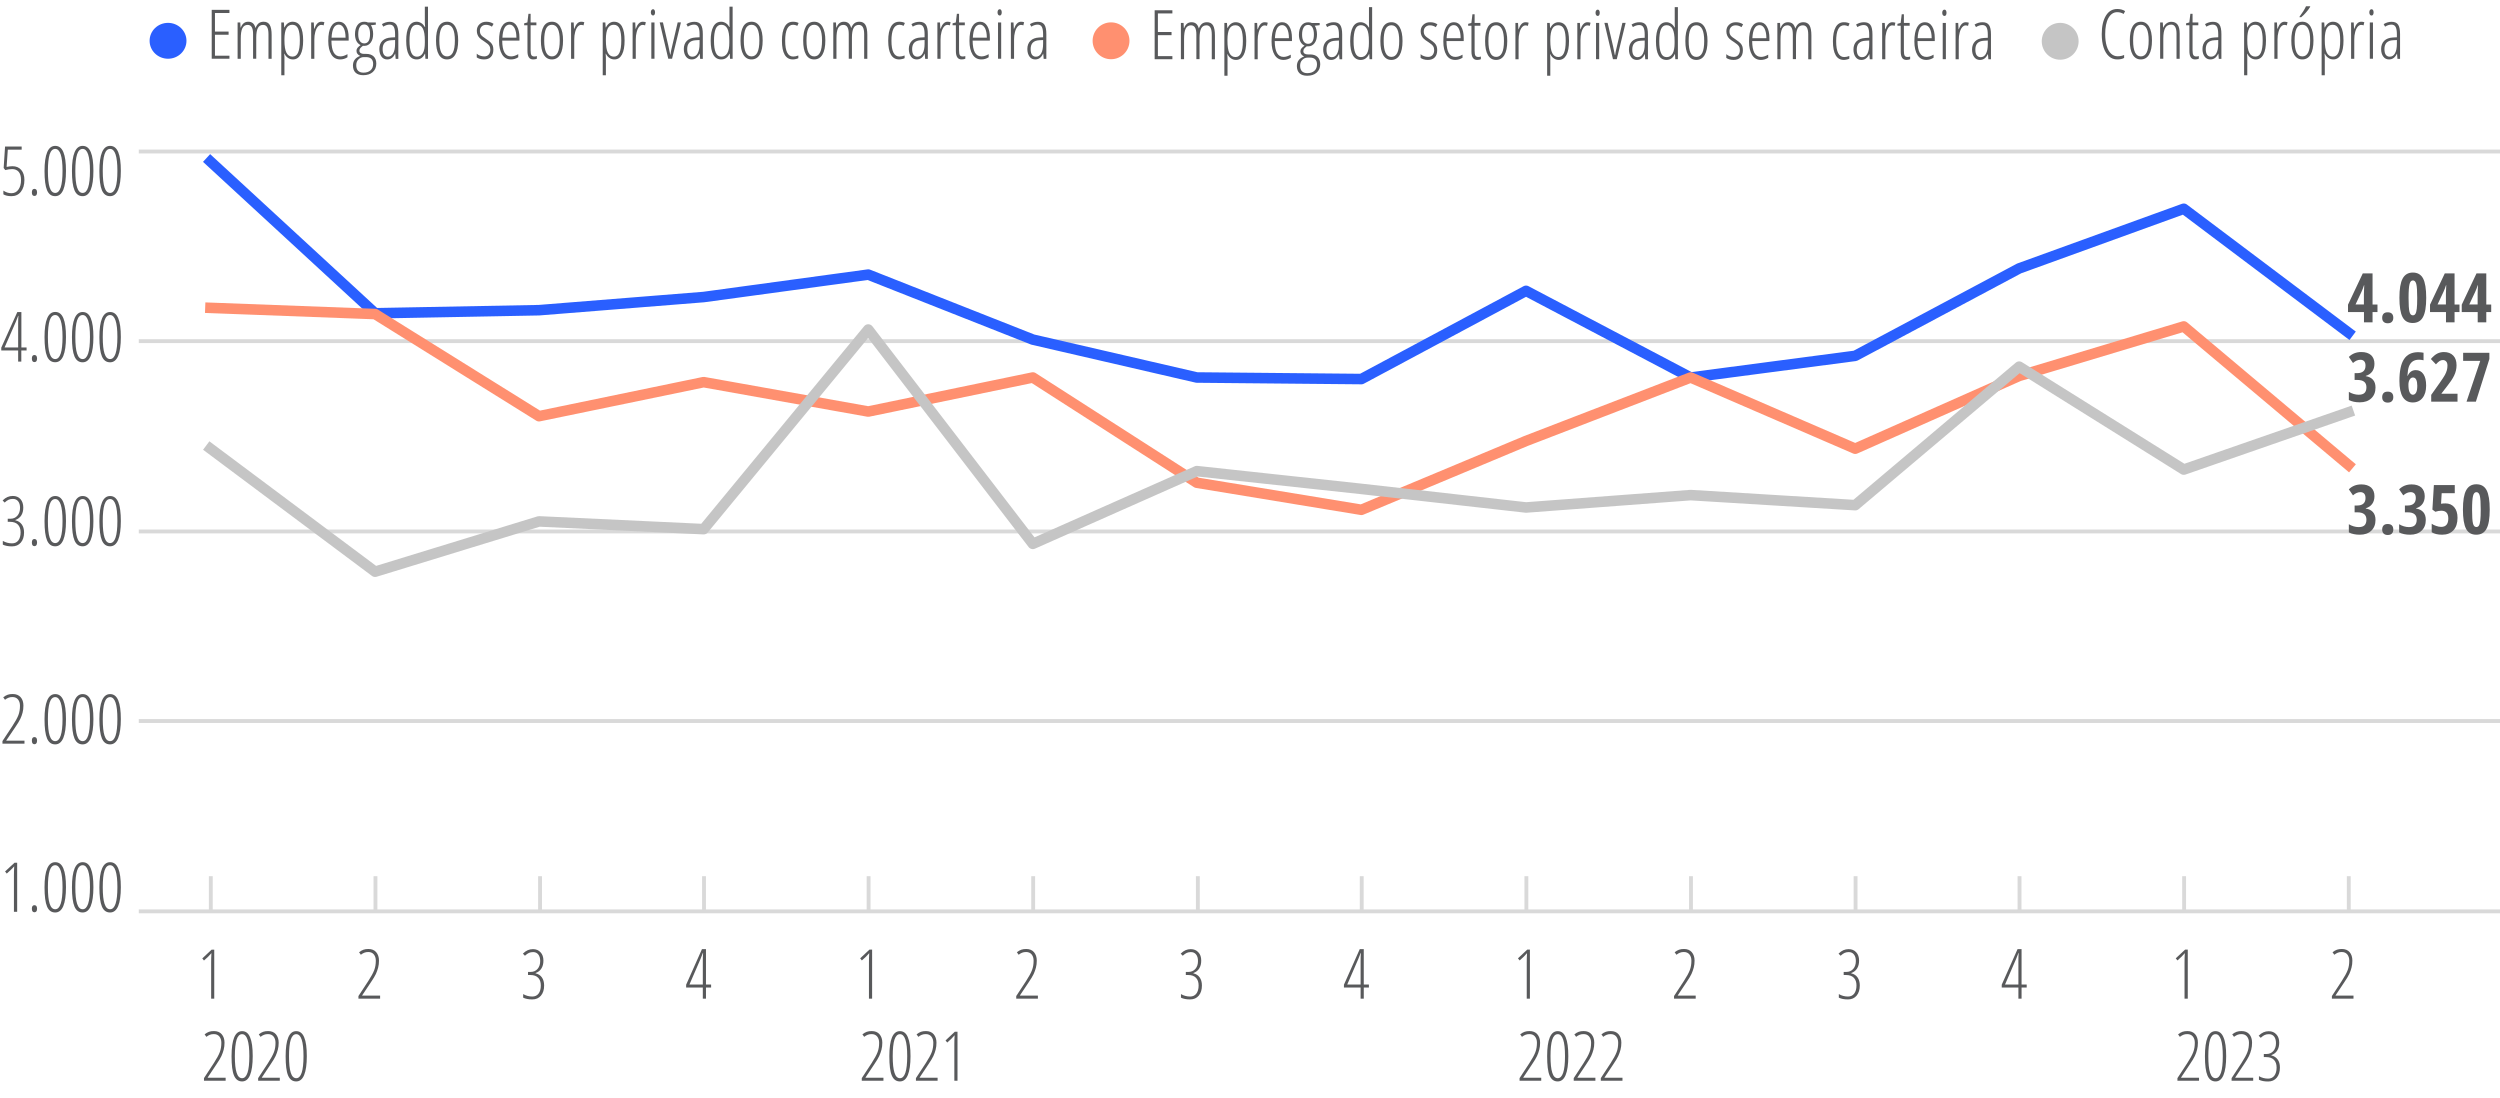 <?xml version="1.0" encoding="UTF-8"?> <svg xmlns="http://www.w3.org/2000/svg" xmlns:xlink="http://www.w3.org/1999/xlink" version="1.1" x="0px" y="0px" viewBox="0 0 355.43 156.09" style="enable-background:new 0 0 355.43 156.09;" xml:space="preserve"> <style type="text/css"> .Fio_x0020_Escala_x0020_grafico_x0020_0_x002E_55_x0020_pt{fill:none;stroke:#D9D9D9;stroke-width:0.55;stroke-miterlimit:10;} .st0{fill:#2A5FFF;} .st1{fill:#FF9070;} .st2{fill:#58595B;} .st3{fill:#C5C5C5;} .st4{fill:none;stroke:#2A5FFF;stroke-width:1.5;stroke-linecap:square;stroke-linejoin:round;stroke-miterlimit:10;} .st5{fill:none;stroke:#FF9070;stroke-width:1.5;stroke-linecap:square;stroke-linejoin:round;stroke-miterlimit:10;} .st6{fill:none;stroke:#C5C5C5;stroke-width:1.5;stroke-linecap:square;stroke-linejoin:round;stroke-miterlimit:10;} </style> <g id="Camada_1"> </g> <g id="Camada_2"> <g> <path class="st0" d="M26.51,5.8c0,1.41-1.17,2.55-2.62,2.55c-1.45,0-2.62-1.14-2.62-2.55c0-1.41,1.17-2.55,2.62-2.55 C25.33,3.25,26.51,4.39,26.51,5.8"></path> </g> <g> <path class="st1" d="M160.58,5.8c0,1.45-1.17,2.62-2.62,2.62s-2.62-1.17-2.62-2.62c0-1.45,1.17-2.62,2.62-2.62 S160.58,4.36,160.58,5.8"></path> </g> <g> <path class="st2" d="M166.68,8.42h-2.52V1.46h2.52v0.45h-2.06v2.64h1.94V5h-1.94v2.98h2.06V8.42z"></path> </g> <g> <path class="st2" d="M172.28,8.42V4.9c0-0.87-0.25-1.3-0.76-1.3c-0.35,0-0.6,0.15-0.75,0.45s-0.23,0.75-0.23,1.34v3.02h-0.45V4.9 c0-0.44-0.06-0.76-0.19-0.98c-0.12-0.21-0.32-0.32-0.58-0.32c-0.34,0-0.59,0.16-0.75,0.47c-0.16,0.31-0.23,0.82-0.23,1.51v2.84 h-0.45V3.26h0.38l0.04,0.72h0.04c0.21-0.55,0.56-0.82,1.05-0.82c0.29,0,0.51,0.08,0.68,0.23s0.28,0.38,0.36,0.67 c0.12-0.32,0.28-0.55,0.46-0.69s0.42-0.21,0.7-0.21c0.39,0,0.68,0.15,0.86,0.45s0.27,0.78,0.27,1.44v3.38H172.28z"></path> </g> <g> <path class="st2" d="M175.73,8.52c-0.26,0-0.5-0.07-0.71-0.22c-0.21-0.14-0.38-0.34-0.49-0.59h-0.04l0.03,0.57v2.49h-0.45V3.26 h0.37l0.05,0.71h0.04c0.13-0.26,0.29-0.46,0.49-0.6s0.42-0.21,0.65-0.21c1.01,0,1.51,0.89,1.51,2.67c0,0.86-0.12,1.52-0.37,1.99 C176.56,8.28,176.2,8.52,175.73,8.52z M175.63,3.59c-0.38,0-0.66,0.17-0.84,0.5c-0.18,0.33-0.28,0.86-0.28,1.57V5.8 c0,0.79,0.09,1.38,0.28,1.75c0.19,0.37,0.47,0.56,0.86,0.56c0.36,0,0.62-0.18,0.79-0.55c0.17-0.37,0.26-0.95,0.26-1.73 c0-0.75-0.08-1.31-0.24-1.68C176.3,3.77,176.03,3.59,175.63,3.59z"></path> </g> <g> <path class="st2" d="M179.79,3.16c0.16,0,0.31,0.02,0.45,0.07l-0.11,0.45c-0.11-0.05-0.23-0.07-0.35-0.07 c-0.17,0-0.34,0.09-0.49,0.27c-0.15,0.18-0.27,0.43-0.35,0.75c-0.09,0.32-0.13,0.67-0.13,1.06v2.74h-0.45V3.26h0.37l0.05,0.9h0.03 C179.05,3.49,179.37,3.16,179.79,3.16z"></path> </g> <g> <path class="st2" d="M182.48,8.52c-0.55,0-0.97-0.23-1.26-0.7c-0.29-0.47-0.44-1.11-0.44-1.94c0-0.88,0.13-1.56,0.39-2.02 c0.26-0.46,0.64-0.7,1.13-0.7c0.43,0,0.77,0.2,1.01,0.61c0.25,0.41,0.37,0.96,0.37,1.65v0.42h-2.45c0.01,0.75,0.11,1.32,0.32,1.69 c0.21,0.37,0.52,0.56,0.94,0.56c0.32,0,0.66-0.11,1.02-0.32v0.44C183.19,8.41,182.85,8.52,182.48,8.52z M182.28,3.57 c-0.62,0-0.96,0.62-1.02,1.86h1.99c0-0.57-0.09-1.02-0.26-1.36C182.81,3.73,182.57,3.57,182.28,3.57z"></path> </g> <g> <path class="st2" d="M187.62,3.26v0.32l-0.7,0.08c0.1,0.12,0.17,0.3,0.23,0.53c0.06,0.23,0.09,0.47,0.09,0.71 c0,0.5-0.11,0.91-0.34,1.22c-0.23,0.31-0.53,0.47-0.9,0.47h-0.11l-0.1-0.01c-0.15,0.11-0.27,0.22-0.36,0.32s-0.13,0.23-0.13,0.38 c0,0.15,0.06,0.26,0.17,0.34c0.11,0.08,0.27,0.12,0.46,0.12h0.32c0.46,0,0.82,0.12,1.07,0.36c0.25,0.24,0.38,0.58,0.38,1.03 c0,0.5-0.17,0.9-0.51,1.2c-0.34,0.3-0.79,0.44-1.35,0.44c-0.47,0-0.83-0.12-1.08-0.35c-0.25-0.24-0.38-0.58-0.38-1.02 c0-0.32,0.08-0.6,0.25-0.83s0.42-0.41,0.78-0.54c-0.16-0.07-0.29-0.17-0.38-0.29c-0.1-0.12-0.15-0.27-0.15-0.44 c0-0.16,0.05-0.29,0.15-0.42s0.25-0.25,0.44-0.39c-0.26-0.12-0.46-0.32-0.6-0.59c-0.13-0.27-0.2-0.59-0.2-0.95 c0-0.55,0.12-0.98,0.35-1.3c0.23-0.32,0.55-0.48,0.95-0.48c0.22,0,0.4,0.03,0.54,0.1H187.62z M184.84,9.35 c0,0.33,0.08,0.58,0.25,0.77c0.17,0.18,0.43,0.28,0.77,0.28c0.43,0,0.76-0.11,1.01-0.33s0.37-0.53,0.37-0.91 c0-0.31-0.08-0.55-0.25-0.72c-0.17-0.17-0.42-0.25-0.74-0.25h-0.33c-0.31,0-0.57,0.11-0.77,0.33C184.94,8.71,184.84,9,184.84,9.35 z M185.12,4.94c0,0.42,0.08,0.74,0.23,0.96c0.16,0.22,0.36,0.33,0.62,0.33c0.55,0,0.83-0.44,0.83-1.33c0-0.43-0.07-0.76-0.21-1 s-0.35-0.36-0.62-0.36c-0.28,0-0.49,0.12-0.63,0.37C185.19,4.15,185.12,4.49,185.12,4.94z"></path> </g> <g> <path class="st2" d="M190.44,8.42l-0.06-0.72h-0.02c-0.25,0.55-0.62,0.82-1.12,0.82c-0.34,0-0.61-0.13-0.81-0.4 c-0.2-0.27-0.31-0.63-0.31-1.08c0-0.49,0.15-0.88,0.44-1.17c0.3-0.29,0.71-0.44,1.24-0.47l0.56-0.03V4.94 c0-0.48-0.06-0.83-0.18-1.05s-0.32-0.33-0.6-0.33c-0.3,0-0.6,0.1-0.9,0.29l-0.19-0.36c0.36-0.22,0.73-0.33,1.13-0.33 c0.43,0,0.73,0.13,0.92,0.4c0.19,0.27,0.28,0.72,0.28,1.35v3.52H190.44z M189.34,8.13c0.32,0,0.58-0.16,0.75-0.48 c0.18-0.32,0.27-0.77,0.27-1.35V5.76l-0.54,0.03c-0.42,0.02-0.72,0.14-0.93,0.35c-0.2,0.21-0.3,0.51-0.3,0.91 c0,0.37,0.07,0.65,0.2,0.82C188.94,8.04,189.12,8.13,189.34,8.13z"></path> </g> <g> <path class="st2" d="M193.46,8.52c-1,0-1.5-0.89-1.5-2.67c0-0.88,0.13-1.54,0.38-2c0.25-0.46,0.62-0.69,1.11-0.69 c0.23,0,0.45,0.07,0.66,0.2s0.37,0.32,0.5,0.55h0.04l-0.02-0.58V1.01h0.45v7.41h-0.37l-0.04-0.72h-0.04 c-0.12,0.26-0.28,0.47-0.48,0.61S193.71,8.52,193.46,8.52z M193.49,8.12c0.36,0,0.64-0.17,0.84-0.5s0.29-0.83,0.29-1.48v-0.3 c0-0.78-0.09-1.35-0.28-1.72c-0.19-0.36-0.48-0.54-0.86-0.54c-0.37,0-0.64,0.19-0.8,0.58c-0.16,0.39-0.24,0.95-0.24,1.69 c0,0.74,0.08,1.31,0.25,1.69C192.85,7.93,193.12,8.12,193.49,8.12z"></path> </g> <g> <path class="st2" d="M199.4,5.83c0,0.87-0.14,1.54-0.41,2c-0.27,0.46-0.67,0.69-1.18,0.69c-0.5,0-0.89-0.23-1.16-0.69 c-0.27-0.46-0.4-1.13-0.4-2c0-1.78,0.53-2.67,1.58-2.67c0.5,0,0.88,0.23,1.16,0.7C199.26,4.32,199.4,4.98,199.4,5.83z M196.72,5.83c0,0.75,0.09,1.31,0.27,1.69s0.46,0.57,0.83,0.57c0.74,0,1.11-0.75,1.11-2.26c0-1.49-0.37-2.24-1.11-2.24 c-0.39,0-0.67,0.19-0.84,0.56C196.8,4.52,196.72,5.08,196.72,5.83z"></path> </g> <g> <path class="st2" d="M204.33,7.13c0,0.44-0.11,0.78-0.34,1.02c-0.23,0.25-0.56,0.37-0.99,0.37c-0.23,0-0.44-0.03-0.62-0.09 c-0.18-0.06-0.32-0.13-0.41-0.2V7.7c0.12,0.12,0.27,0.21,0.47,0.28c0.19,0.07,0.39,0.11,0.6,0.11c0.27,0,0.48-0.09,0.63-0.26 c0.15-0.17,0.23-0.41,0.23-0.7c0-0.23-0.05-0.42-0.16-0.58c-0.11-0.16-0.32-0.34-0.63-0.54c-0.35-0.22-0.59-0.4-0.72-0.53 c-0.13-0.13-0.23-0.28-0.3-0.45s-0.11-0.36-0.11-0.59c0-0.37,0.12-0.68,0.38-0.92c0.25-0.24,0.57-0.36,0.96-0.36 c0.42,0,0.76,0.1,1.04,0.3l-0.23,0.4c-0.26-0.17-0.54-0.26-0.83-0.26c-0.27,0-0.48,0.08-0.64,0.24c-0.16,0.16-0.24,0.36-0.24,0.62 c0,0.23,0.05,0.42,0.16,0.57s0.34,0.34,0.69,0.56c0.34,0.23,0.58,0.41,0.7,0.54s0.22,0.28,0.28,0.45 C204.3,6.73,204.33,6.92,204.33,7.13z"></path> </g> <g> <path class="st2" d="M206.9,8.52c-0.55,0-0.97-0.23-1.26-0.7c-0.29-0.47-0.44-1.11-0.44-1.94c0-0.88,0.13-1.56,0.39-2.02 c0.26-0.46,0.64-0.7,1.13-0.7c0.43,0,0.77,0.2,1.01,0.61c0.25,0.41,0.37,0.96,0.37,1.65v0.42h-2.45c0.01,0.75,0.11,1.32,0.32,1.69 c0.21,0.37,0.52,0.56,0.94,0.56c0.32,0,0.66-0.11,1.02-0.32v0.44C207.61,8.41,207.26,8.52,206.9,8.52z M206.69,3.57 c-0.62,0-0.96,0.62-1.02,1.86h1.99c0-0.57-0.09-1.02-0.26-1.36C207.22,3.73,206.99,3.57,206.69,3.57z"></path> </g> <g> <path class="st2" d="M210.17,8.1c0.14,0,0.26-0.02,0.37-0.06v0.38c-0.14,0.06-0.32,0.1-0.54,0.1c-0.53,0-0.8-0.4-0.8-1.19V3.66 h-0.47V3.39l0.46-0.13l0.15-1.23h0.31v1.23h0.82v0.4h-0.82v3.54c0,0.35,0.04,0.59,0.11,0.71S209.98,8.1,210.17,8.1z"></path> </g> <g> <path class="st2" d="M214.29,5.83c0,0.87-0.14,1.54-0.41,2c-0.27,0.46-0.67,0.69-1.18,0.69c-0.5,0-0.89-0.23-1.16-0.69 c-0.27-0.46-0.4-1.13-0.4-2c0-1.78,0.53-2.67,1.58-2.67c0.5,0,0.88,0.23,1.16,0.7C214.15,4.32,214.29,4.98,214.29,5.83z M211.61,5.83c0,0.75,0.09,1.31,0.27,1.69s0.46,0.57,0.83,0.57c0.74,0,1.11-0.75,1.11-2.26c0-1.49-0.37-2.24-1.11-2.24 c-0.39,0-0.67,0.19-0.84,0.56C211.69,4.52,211.61,5.08,211.61,5.83z"></path> </g> <g> <path class="st2" d="M216.88,3.16c0.16,0,0.31,0.02,0.45,0.07l-0.11,0.45c-0.11-0.05-0.23-0.07-0.35-0.07 c-0.17,0-0.34,0.09-0.49,0.27c-0.15,0.18-0.27,0.43-0.35,0.75c-0.09,0.32-0.13,0.67-0.13,1.06v2.74h-0.45V3.26h0.37l0.05,0.9h0.03 C216.14,3.49,216.46,3.16,216.88,3.16z"></path> </g> <g> <path class="st2" d="M221.62,8.52c-0.26,0-0.5-0.07-0.71-0.22c-0.21-0.14-0.38-0.34-0.49-0.59h-0.04l0.03,0.57v2.49h-0.45V3.26 h0.37l0.05,0.71h0.04c0.13-0.26,0.29-0.46,0.49-0.6s0.42-0.21,0.65-0.21c1.01,0,1.51,0.89,1.51,2.67c0,0.86-0.12,1.52-0.37,1.99 C222.45,8.28,222.09,8.52,221.62,8.52z M221.53,3.59c-0.38,0-0.66,0.17-0.84,0.5c-0.18,0.33-0.28,0.86-0.28,1.57V5.8 c0,0.79,0.09,1.38,0.28,1.75c0.19,0.37,0.47,0.56,0.86,0.56c0.36,0,0.62-0.18,0.79-0.55c0.17-0.37,0.26-0.95,0.26-1.73 c0-0.75-0.08-1.31-0.24-1.68C222.19,3.77,221.92,3.59,221.53,3.59z"></path> </g> <g> <path class="st2" d="M225.68,3.16c0.16,0,0.31,0.02,0.45,0.07l-0.11,0.45c-0.11-0.05-0.23-0.07-0.35-0.07 c-0.17,0-0.34,0.09-0.49,0.27c-0.15,0.18-0.27,0.43-0.35,0.75c-0.09,0.32-0.13,0.67-0.13,1.06v2.74h-0.45V3.26h0.37l0.05,0.9h0.03 C224.94,3.49,225.27,3.16,225.68,3.16z"></path> </g> <g> <path class="st2" d="M226.84,1.82c0-0.14,0.03-0.25,0.09-0.33c0.06-0.08,0.13-0.12,0.23-0.12c0.09,0,0.15,0.04,0.2,0.12 c0.05,0.08,0.08,0.19,0.08,0.33c0,0.14-0.03,0.25-0.08,0.33c-0.05,0.08-0.12,0.12-0.2,0.12c-0.09,0-0.17-0.04-0.23-0.12 C226.87,2.07,226.84,1.96,226.84,1.82z M227.36,8.42h-0.45V3.26h0.45V8.42z"></path> </g> <g> <path class="st2" d="M229.32,8.42l-1.22-5.17h0.46l0.77,3.32c0.09,0.38,0.17,0.8,0.26,1.26h0.04c0.02-0.17,0.05-0.35,0.09-0.55 c0.04-0.2,0.35-1.55,0.94-4.03h0.46l-1.26,5.17H229.32z"></path> </g> <g> <path class="st2" d="M233.91,8.42l-0.06-0.72h-0.02c-0.25,0.55-0.62,0.82-1.12,0.82c-0.34,0-0.61-0.13-0.81-0.4 c-0.2-0.27-0.31-0.63-0.31-1.08c0-0.49,0.15-0.88,0.44-1.17c0.3-0.29,0.71-0.44,1.24-0.47l0.56-0.03V4.94 c0-0.48-0.06-0.83-0.18-1.05s-0.32-0.33-0.6-0.33c-0.3,0-0.6,0.1-0.9,0.29l-0.19-0.36c0.36-0.22,0.73-0.33,1.13-0.33 c0.43,0,0.73,0.13,0.92,0.4c0.19,0.27,0.28,0.72,0.28,1.35v3.52H233.91z M232.81,8.13c0.32,0,0.58-0.16,0.75-0.48 c0.18-0.32,0.27-0.77,0.27-1.35V5.76l-0.54,0.03c-0.42,0.02-0.72,0.14-0.93,0.35c-0.2,0.21-0.3,0.51-0.3,0.91 c0,0.37,0.07,0.65,0.2,0.82C232.4,8.04,232.58,8.13,232.81,8.13z"></path> </g> <g> <path class="st2" d="M236.93,8.52c-1,0-1.5-0.89-1.5-2.67c0-0.88,0.13-1.54,0.38-2c0.25-0.46,0.62-0.69,1.11-0.69 c0.23,0,0.45,0.07,0.66,0.2s0.37,0.32,0.5,0.55h0.04l-0.02-0.58V1.01h0.45v7.41h-0.37l-0.04-0.72h-0.04 c-0.12,0.26-0.28,0.47-0.48,0.61S237.18,8.52,236.93,8.52z M236.95,8.12c0.36,0,0.64-0.17,0.84-0.5s0.29-0.83,0.29-1.48v-0.3 c0-0.78-0.09-1.35-0.28-1.72c-0.19-0.36-0.48-0.54-0.86-0.54c-0.37,0-0.64,0.19-0.8,0.58c-0.16,0.39-0.24,0.95-0.24,1.69 c0,0.74,0.08,1.31,0.25,1.69C236.31,7.93,236.58,8.12,236.95,8.12z"></path> </g> <g> <path class="st2" d="M242.76,5.83c0,0.87-0.14,1.54-0.41,2c-0.27,0.46-0.67,0.69-1.18,0.69c-0.5,0-0.89-0.23-1.16-0.69 c-0.27-0.46-0.4-1.13-0.4-2c0-1.78,0.53-2.67,1.58-2.67c0.5,0,0.88,0.23,1.16,0.7C242.62,4.32,242.76,4.98,242.76,5.83z M240.08,5.83c0,0.75,0.09,1.31,0.27,1.69s0.46,0.57,0.83,0.57c0.74,0,1.11-0.75,1.11-2.26c0-1.49-0.37-2.24-1.11-2.24 c-0.39,0-0.67,0.19-0.84,0.56C240.16,4.52,240.08,5.08,240.08,5.83z"></path> </g> <g> <path class="st2" d="M247.79,7.13c0,0.44-0.11,0.78-0.34,1.02c-0.23,0.25-0.56,0.37-0.99,0.37c-0.23,0-0.44-0.03-0.62-0.09 c-0.18-0.06-0.32-0.13-0.41-0.2V7.7c0.12,0.12,0.27,0.21,0.47,0.28c0.19,0.07,0.39,0.11,0.6,0.11c0.27,0,0.48-0.09,0.63-0.26 c0.15-0.17,0.23-0.41,0.23-0.7c0-0.23-0.05-0.42-0.16-0.58c-0.11-0.16-0.32-0.34-0.63-0.54c-0.35-0.22-0.59-0.4-0.72-0.53 c-0.13-0.13-0.23-0.28-0.3-0.45s-0.11-0.36-0.11-0.59c0-0.37,0.12-0.68,0.38-0.92c0.25-0.24,0.57-0.36,0.96-0.36 c0.42,0,0.76,0.1,1.04,0.3l-0.23,0.4c-0.26-0.17-0.54-0.26-0.83-0.26c-0.27,0-0.48,0.08-0.64,0.24c-0.16,0.16-0.24,0.36-0.24,0.62 c0,0.23,0.05,0.42,0.16,0.57s0.34,0.34,0.69,0.56c0.34,0.23,0.58,0.41,0.7,0.54s0.22,0.28,0.28,0.45 C247.76,6.73,247.79,6.92,247.79,7.13z"></path> </g> <g> <path class="st2" d="M250.36,8.52c-0.55,0-0.97-0.23-1.26-0.7c-0.29-0.47-0.44-1.11-0.44-1.94c0-0.88,0.13-1.56,0.39-2.02 c0.26-0.46,0.64-0.7,1.13-0.7c0.43,0,0.77,0.2,1.01,0.61c0.25,0.41,0.37,0.96,0.37,1.65v0.42h-2.45c0.01,0.75,0.11,1.32,0.32,1.69 c0.21,0.37,0.52,0.56,0.94,0.56c0.32,0,0.66-0.11,1.02-0.32v0.44C251.07,8.41,250.73,8.52,250.36,8.52z M250.16,3.57 c-0.62,0-0.96,0.62-1.02,1.86h1.99c0-0.57-0.09-1.02-0.26-1.36C250.69,3.73,250.45,3.57,250.16,3.57z"></path> </g> <g> <path class="st2" d="M257.08,8.42V4.9c0-0.87-0.25-1.3-0.76-1.3c-0.35,0-0.6,0.15-0.75,0.45s-0.23,0.75-0.23,1.34v3.02h-0.45V4.9 c0-0.44-0.06-0.76-0.19-0.98c-0.12-0.21-0.32-0.32-0.58-0.32c-0.34,0-0.59,0.16-0.75,0.47c-0.16,0.31-0.23,0.82-0.23,1.51v2.84 h-0.45V3.26h0.38l0.04,0.72h0.04c0.21-0.55,0.56-0.82,1.05-0.82c0.29,0,0.51,0.08,0.68,0.23s0.28,0.38,0.36,0.67 c0.12-0.32,0.28-0.55,0.46-0.69s0.42-0.21,0.7-0.21c0.39,0,0.68,0.15,0.86,0.45s0.27,0.78,0.27,1.44v3.38H257.08z"></path> </g> <g> <path class="st2" d="M262.15,8.52c-0.52,0-0.91-0.22-1.17-0.67c-0.26-0.45-0.39-1.11-0.39-1.98c0-0.88,0.13-1.55,0.4-2.02 s0.66-0.69,1.17-0.69c0.32,0,0.59,0.06,0.8,0.18l-0.18,0.4c-0.21-0.1-0.41-0.15-0.59-0.15c-0.76,0-1.14,0.76-1.14,2.27 c0,1.5,0.38,2.25,1.14,2.25c0.23,0,0.47-0.05,0.73-0.15v0.38c-0.1,0.06-0.23,0.1-0.39,0.13C262.39,8.5,262.26,8.52,262.15,8.52z"></path> </g> <g> <path class="st2" d="M265.83,8.42l-0.06-0.72h-0.02c-0.25,0.55-0.62,0.82-1.12,0.82c-0.34,0-0.61-0.13-0.81-0.4 c-0.2-0.27-0.31-0.63-0.31-1.08c0-0.49,0.15-0.88,0.44-1.17c0.3-0.29,0.71-0.44,1.24-0.47l0.56-0.03V4.94 c0-0.48-0.06-0.83-0.18-1.05s-0.32-0.33-0.6-0.33c-0.3,0-0.6,0.1-0.9,0.29l-0.19-0.36c0.36-0.22,0.73-0.33,1.13-0.33 c0.43,0,0.73,0.13,0.92,0.4c0.19,0.27,0.28,0.72,0.28,1.35v3.52H265.83z M264.73,8.13c0.32,0,0.58-0.16,0.75-0.48 c0.18-0.32,0.27-0.77,0.27-1.35V5.76l-0.54,0.03c-0.42,0.02-0.72,0.14-0.93,0.35c-0.2,0.21-0.3,0.51-0.3,0.91 c0,0.37,0.07,0.65,0.2,0.82C264.32,8.04,264.5,8.13,264.73,8.13z"></path> </g> <g> <path class="st2" d="M269.02,3.16c0.16,0,0.31,0.02,0.45,0.07l-0.11,0.45c-0.11-0.05-0.23-0.07-0.35-0.07 c-0.17,0-0.34,0.09-0.49,0.27c-0.15,0.18-0.27,0.43-0.35,0.75c-0.09,0.32-0.13,0.67-0.13,1.06v2.74h-0.45V3.26h0.37l0.05,0.9h0.03 C268.28,3.49,268.61,3.16,269.02,3.16z"></path> </g> <g> <path class="st2" d="M271.2,8.1c0.14,0,0.26-0.02,0.37-0.06v0.38c-0.14,0.06-0.32,0.1-0.54,0.1c-0.53,0-0.8-0.4-0.8-1.19V3.66 h-0.47V3.39l0.46-0.13l0.15-1.23h0.31v1.23h0.82v0.4h-0.82v3.54c0,0.35,0.04,0.59,0.11,0.71S271,8.1,271.2,8.1z"></path> </g> <g> <path class="st2" d="M273.87,8.52c-0.55,0-0.97-0.23-1.26-0.7c-0.29-0.47-0.44-1.11-0.44-1.94c0-0.88,0.13-1.56,0.39-2.02 c0.26-0.46,0.64-0.7,1.13-0.7c0.43,0,0.77,0.2,1.01,0.61c0.25,0.41,0.37,0.96,0.37,1.65v0.42h-2.45c0.01,0.75,0.11,1.32,0.32,1.69 s0.52,0.56,0.94,0.56c0.32,0,0.66-0.11,1.02-0.32v0.44C274.58,8.41,274.23,8.52,273.87,8.52z M273.66,3.57 c-0.62,0-0.96,0.62-1.02,1.86h1.99c0-0.57-0.09-1.02-0.26-1.36C274.19,3.73,273.96,3.57,273.66,3.57z"></path> </g> <g> <path class="st2" d="M276.13,1.82c0-0.14,0.03-0.25,0.09-0.33c0.06-0.08,0.13-0.12,0.23-0.12c0.09,0,0.15,0.04,0.21,0.12 c0.05,0.08,0.08,0.19,0.08,0.33c0,0.14-0.03,0.25-0.08,0.33c-0.05,0.08-0.12,0.12-0.21,0.12c-0.09,0-0.17-0.04-0.23-0.12 C276.16,2.07,276.13,1.96,276.13,1.82z M276.65,8.42h-0.45V3.26h0.45V8.42z"></path> </g> <g> <path class="st2" d="M279.46,3.16c0.16,0,0.31,0.02,0.45,0.07l-0.11,0.45c-0.11-0.05-0.23-0.07-0.35-0.07 c-0.17,0-0.34,0.09-0.49,0.27c-0.15,0.18-0.27,0.43-0.35,0.75c-0.09,0.32-0.13,0.67-0.13,1.06v2.74h-0.45V3.26h0.37l0.05,0.9h0.03 C278.72,3.49,279.05,3.16,279.46,3.16z"></path> </g> <g> <path class="st2" d="M282.69,8.42l-0.06-0.72h-0.02c-0.25,0.55-0.62,0.82-1.12,0.82c-0.34,0-0.61-0.13-0.81-0.4 c-0.21-0.27-0.31-0.63-0.31-1.08c0-0.49,0.15-0.88,0.44-1.17c0.29-0.29,0.71-0.44,1.24-0.47l0.56-0.03V4.94 c0-0.48-0.06-0.83-0.18-1.05c-0.12-0.22-0.32-0.33-0.6-0.33c-0.29,0-0.6,0.1-0.9,0.29l-0.2-0.36c0.36-0.22,0.73-0.33,1.13-0.33 c0.43,0,0.73,0.13,0.92,0.4c0.19,0.27,0.28,0.72,0.28,1.35v3.52H282.69z M281.59,8.13c0.32,0,0.58-0.16,0.75-0.48 c0.18-0.32,0.27-0.77,0.27-1.35V5.76l-0.54,0.03c-0.42,0.02-0.72,0.14-0.93,0.35c-0.2,0.21-0.3,0.51-0.3,0.91 c0,0.37,0.07,0.65,0.2,0.82C281.18,8.04,281.36,8.13,281.59,8.13z"></path> </g> <g> <path class="st3" d="M295.52,5.87c0,1.45-1.17,2.62-2.62,2.62c-1.45,0-2.62-1.17-2.62-2.62c0-1.45,1.17-2.62,2.62-2.62 C294.35,3.25,295.52,4.42,295.52,5.87"></path> </g> <g> <path class="st2" d="M301.01,1.73c-0.52,0-0.94,0.28-1.25,0.83s-0.46,1.32-0.46,2.3c0,0.64,0.07,1.19,0.21,1.67 c0.14,0.47,0.35,0.84,0.61,1.09C300.4,7.88,300.71,8,301.06,8c0.36,0,0.67-0.06,0.93-0.19v0.43c-0.25,0.14-0.57,0.21-0.98,0.21 c-0.44,0-0.83-0.14-1.16-0.43c-0.33-0.29-0.59-0.7-0.77-1.24c-0.18-0.54-0.27-1.18-0.27-1.93c0-1.11,0.2-1.98,0.59-2.62 s0.93-0.95,1.62-0.95c0.43,0,0.8,0.1,1.11,0.3l-0.21,0.41C301.66,1.82,301.35,1.73,301.01,1.73z"></path> </g> <g> <path class="st2" d="M305.95,5.76c0,0.87-0.14,1.54-0.41,2c-0.27,0.46-0.67,0.69-1.18,0.69c-0.5,0-0.89-0.23-1.16-0.69 c-0.27-0.46-0.4-1.13-0.4-2c0-1.78,0.53-2.67,1.58-2.67c0.5,0,0.88,0.23,1.16,0.7C305.81,4.26,305.95,4.91,305.95,5.76z M303.27,5.76c0,0.75,0.09,1.31,0.27,1.69s0.46,0.57,0.83,0.57c0.74,0,1.11-0.75,1.11-2.26c0-1.49-0.37-2.24-1.11-2.24 c-0.39,0-0.67,0.19-0.84,0.56C303.36,4.45,303.27,5.01,303.27,5.76z"></path> </g> <g> <path class="st2" d="M309.44,8.35V4.79c0-0.86-0.25-1.29-0.76-1.29c-0.39,0-0.67,0.16-0.85,0.48c-0.18,0.32-0.27,0.83-0.27,1.53 v2.84h-0.45V3.19h0.38l0.04,0.72h0.04c0.11-0.26,0.26-0.46,0.47-0.6c0.2-0.14,0.42-0.21,0.65-0.21c0.4,0,0.7,0.13,0.9,0.4 c0.2,0.27,0.3,0.7,0.3,1.29v3.57H309.44z"></path> </g> <g> <path class="st2" d="M312.24,8.03c0.14,0,0.26-0.02,0.37-0.06v0.38c-0.14,0.06-0.32,0.1-0.54,0.1c-0.53,0-0.8-0.4-0.8-1.19V3.59 h-0.47V3.32l0.46-0.13l0.15-1.23h0.31v1.23h0.82v0.4h-0.82v3.54c0,0.35,0.04,0.59,0.12,0.71S312.05,8.03,312.24,8.03z"></path> </g> <g> <path class="st2" d="M315.45,8.35l-0.06-0.72h-0.02c-0.25,0.55-0.62,0.82-1.12,0.82c-0.34,0-0.61-0.13-0.81-0.4 c-0.21-0.27-0.31-0.63-0.31-1.08c0-0.49,0.15-0.88,0.44-1.17c0.29-0.29,0.71-0.44,1.24-0.47l0.56-0.03V4.88 c0-0.48-0.06-0.83-0.18-1.05c-0.12-0.22-0.32-0.33-0.6-0.33c-0.29,0-0.6,0.1-0.9,0.29l-0.2-0.36c0.36-0.22,0.73-0.33,1.13-0.33 c0.43,0,0.73,0.13,0.92,0.4c0.19,0.27,0.28,0.72,0.28,1.35v3.52H315.45z M314.35,8.06c0.32,0,0.58-0.16,0.75-0.48 c0.18-0.32,0.27-0.77,0.27-1.35V5.69l-0.54,0.03c-0.42,0.02-0.72,0.14-0.93,0.35c-0.2,0.21-0.3,0.51-0.3,0.91 c0,0.37,0.07,0.65,0.2,0.82C313.94,7.98,314.12,8.06,314.35,8.06z"></path> </g> <g> <path class="st2" d="M324.78,3.09c0.16,0,0.31,0.02,0.45,0.07l-0.11,0.45c-0.11-0.05-0.23-0.07-0.35-0.07 c-0.17,0-0.34,0.09-0.49,0.27c-0.15,0.18-0.27,0.43-0.35,0.75c-0.09,0.32-0.13,0.67-0.13,1.06v2.74h-0.45V3.19h0.37l0.05,0.9h0.03 C324.04,3.42,324.36,3.09,324.78,3.09z"></path> </g> <g> <path class="st2" d="M328.91,5.76c0,0.87-0.14,1.54-0.41,2c-0.27,0.46-0.67,0.69-1.18,0.69c-0.5,0-0.89-0.23-1.16-0.69 c-0.27-0.46-0.4-1.13-0.4-2c0-1.78,0.53-2.67,1.58-2.67c0.5,0,0.88,0.23,1.16,0.7C328.77,4.26,328.91,4.91,328.91,5.76z M326.23,5.76c0,0.75,0.09,1.31,0.27,1.69s0.46,0.57,0.83,0.57c0.74,0,1.11-0.75,1.11-2.26c0-1.49-0.37-2.24-1.11-2.24 c-0.39,0-0.67,0.19-0.84,0.56C326.32,4.45,326.23,5.01,326.23,5.76z M326.94,2.45v-0.1c0.4-0.53,0.71-1.01,0.91-1.46h0.59v0.08 c-0.12,0.22-0.31,0.48-0.56,0.77c-0.25,0.29-0.49,0.53-0.72,0.71H326.94z"></path> </g> <g> <path class="st2" d="M331.73,8.45c-0.26,0-0.5-0.07-0.71-0.22c-0.21-0.14-0.38-0.34-0.49-0.59h-0.04l0.03,0.57v2.49h-0.45V3.19 h0.37l0.05,0.71h0.04c0.13-0.26,0.29-0.46,0.49-0.6c0.2-0.14,0.42-0.21,0.65-0.21c1.01,0,1.51,0.89,1.51,2.67 c0,0.86-0.12,1.52-0.37,1.99C332.56,8.22,332.2,8.45,331.73,8.45z M331.64,3.52c-0.38,0-0.66,0.17-0.84,0.5 c-0.18,0.33-0.28,0.86-0.28,1.57v0.15c0,0.79,0.09,1.38,0.28,1.75c0.19,0.37,0.47,0.56,0.86,0.56c0.36,0,0.62-0.18,0.79-0.55 c0.17-0.37,0.26-0.95,0.26-1.73c0-0.75-0.08-1.31-0.24-1.68C332.31,3.71,332.03,3.52,331.64,3.52z"></path> </g> <g> <path class="st2" d="M335.69,3.09c0.16,0,0.31,0.02,0.45,0.07l-0.11,0.45c-0.11-0.05-0.23-0.07-0.35-0.07 c-0.17,0-0.34,0.09-0.49,0.27c-0.15,0.18-0.27,0.43-0.35,0.75c-0.09,0.32-0.13,0.67-0.13,1.06v2.74h-0.45V3.19h0.37l0.05,0.9h0.03 C334.95,3.42,335.27,3.09,335.69,3.09z"></path> </g> <g> <path class="st2" d="M336.85,1.76c0-0.14,0.03-0.25,0.09-0.33c0.06-0.08,0.13-0.12,0.23-0.12c0.09,0,0.15,0.04,0.21,0.12 c0.05,0.08,0.08,0.19,0.08,0.33c0,0.14-0.03,0.25-0.08,0.33c-0.05,0.08-0.12,0.12-0.21,0.12c-0.09,0-0.17-0.04-0.23-0.12 C336.88,2,336.85,1.89,336.85,1.76z M337.37,8.35h-0.45V3.19h0.45V8.35z"></path> </g> <g> <path class="st2" d="M340.85,8.35l-0.06-0.72h-0.02c-0.25,0.55-0.62,0.82-1.12,0.82c-0.34,0-0.61-0.13-0.81-0.4 c-0.21-0.27-0.31-0.63-0.31-1.08c0-0.49,0.15-0.88,0.44-1.17c0.29-0.29,0.71-0.44,1.24-0.47l0.56-0.03V4.88 c0-0.48-0.06-0.83-0.18-1.05c-0.12-0.22-0.32-0.33-0.6-0.33c-0.29,0-0.6,0.1-0.9,0.29l-0.2-0.36c0.36-0.22,0.73-0.33,1.13-0.33 c0.43,0,0.73,0.13,0.92,0.4c0.19,0.27,0.28,0.72,0.28,1.35v3.52H340.85z M339.75,8.06c0.32,0,0.58-0.16,0.75-0.48 c0.18-0.32,0.27-0.77,0.27-1.35V5.69l-0.54,0.03c-0.42,0.02-0.72,0.14-0.93,0.35c-0.2,0.21-0.3,0.51-0.3,0.91 c0,0.37,0.07,0.65,0.2,0.82C339.34,7.98,339.53,8.06,339.75,8.06z"></path> </g> <g> <path class="st2" d="M320.71,8.45c-0.26,0-0.5-0.07-0.71-0.22c-0.21-0.14-0.38-0.34-0.49-0.59h-0.04l0.03,0.57v2.49h-0.45V3.19 h0.37l0.05,0.71h0.04c0.13-0.26,0.29-0.46,0.49-0.6c0.2-0.14,0.42-0.21,0.65-0.21c1.01,0,1.51,0.89,1.51,2.67 c0,0.86-0.12,1.52-0.37,1.99C321.55,8.22,321.19,8.45,320.71,8.45z M320.62,3.52c-0.38,0-0.66,0.17-0.84,0.5 c-0.18,0.33-0.28,0.86-0.28,1.57v0.15c0,0.79,0.09,1.38,0.28,1.75c0.19,0.37,0.47,0.56,0.86,0.56c0.36,0,0.62-0.18,0.79-0.55 c0.17-0.37,0.26-0.95,0.26-1.73c0-0.75-0.08-1.31-0.24-1.68C321.29,3.71,321.01,3.52,320.62,3.52z"></path> </g> <g> <path class="st2" d="M32.63,8.35H30.1V1.4h2.52v0.45h-2.06v2.64h1.94v0.45h-1.94v2.98h2.06V8.35z"></path> <path class="st2" d="M38.17,8.35V4.84c0-0.87-0.25-1.3-0.76-1.3c-0.35,0-0.6,0.15-0.75,0.45s-0.23,0.75-0.23,1.34v3.02h-0.45V4.84 c0-0.44-0.06-0.76-0.19-0.98c-0.12-0.21-0.32-0.32-0.58-0.32c-0.34,0-0.59,0.16-0.75,0.47c-0.16,0.31-0.23,0.82-0.23,1.51v2.84 h-0.45V3.19h0.38l0.04,0.72h0.04c0.21-0.55,0.56-0.82,1.05-0.82c0.29,0,0.51,0.08,0.68,0.23s0.28,0.38,0.36,0.67 c0.12-0.32,0.28-0.55,0.46-0.69s0.42-0.21,0.7-0.21c0.39,0,0.68,0.15,0.86,0.45s0.27,0.78,0.27,1.44v3.38H38.17z"></path> <path class="st2" d="M41.65,8.45c-0.26,0-0.5-0.07-0.71-0.22c-0.21-0.14-0.38-0.34-0.49-0.59h-0.04l0.03,0.57v2.49h-0.45V3.19 h0.37l0.05,0.71h0.04c0.13-0.26,0.29-0.46,0.49-0.6s0.42-0.21,0.65-0.21c1.01,0,1.51,0.89,1.51,2.67c0,0.86-0.12,1.52-0.37,1.99 C42.48,8.22,42.12,8.45,41.65,8.45z M41.56,3.52c-0.38,0-0.66,0.17-0.84,0.5c-0.18,0.33-0.28,0.86-0.28,1.57v0.15 c0,0.79,0.09,1.38,0.28,1.75c0.19,0.37,0.47,0.56,0.86,0.56c0.36,0,0.62-0.18,0.79-0.55c0.17-0.37,0.26-0.95,0.26-1.73 c0-0.75-0.08-1.31-0.24-1.68C42.23,3.71,41.95,3.52,41.56,3.52z"></path> <path class="st2" d="M45.67,3.09c0.16,0,0.31,0.02,0.45,0.07l-0.11,0.45c-0.11-0.05-0.23-0.07-0.35-0.07 c-0.17,0-0.34,0.09-0.49,0.27c-0.15,0.18-0.27,0.43-0.35,0.75c-0.09,0.32-0.13,0.67-0.13,1.06v2.74h-0.45V3.19h0.37l0.05,0.9h0.03 C44.93,3.42,45.26,3.09,45.67,3.09z"></path> <path class="st2" d="M48.37,8.45c-0.55,0-0.97-0.23-1.26-0.7c-0.29-0.47-0.44-1.11-0.44-1.94c0-0.88,0.13-1.56,0.39-2.02 c0.26-0.46,0.64-0.7,1.13-0.7c0.43,0,0.77,0.2,1.01,0.61c0.25,0.41,0.37,0.96,0.37,1.65v0.42h-2.45c0.01,0.75,0.11,1.32,0.32,1.69 c0.21,0.37,0.52,0.56,0.94,0.56c0.32,0,0.66-0.11,1.02-0.32v0.44C49.08,8.35,48.73,8.45,48.37,8.45z M48.16,3.5 c-0.62,0-0.96,0.62-1.02,1.86h1.99c0-0.57-0.09-1.02-0.26-1.36C48.69,3.67,48.46,3.5,48.16,3.5z"></path> <path class="st2" d="M53.43,3.19v0.32l-0.7,0.08c0.1,0.12,0.17,0.3,0.23,0.53c0.06,0.23,0.09,0.47,0.09,0.71 c0,0.5-0.11,0.91-0.34,1.22c-0.23,0.31-0.53,0.47-0.9,0.47h-0.11l-0.1-0.01c-0.15,0.11-0.27,0.22-0.36,0.32S51.1,7.06,51.1,7.2 c0,0.15,0.06,0.26,0.17,0.34c0.11,0.08,0.27,0.12,0.46,0.12h0.32c0.46,0,0.82,0.12,1.07,0.36c0.25,0.24,0.38,0.58,0.38,1.03 c0,0.5-0.17,0.9-0.51,1.2c-0.34,0.3-0.79,0.44-1.35,0.44c-0.47,0-0.83-0.12-1.08-0.35c-0.25-0.24-0.38-0.58-0.38-1.02 c0-0.32,0.08-0.6,0.25-0.83s0.42-0.41,0.78-0.54c-0.16-0.07-0.29-0.17-0.38-0.29c-0.1-0.12-0.15-0.27-0.15-0.44 c0-0.16,0.05-0.29,0.15-0.42s0.25-0.25,0.44-0.39c-0.26-0.12-0.46-0.32-0.6-0.59c-0.13-0.27-0.2-0.59-0.2-0.95 c0-0.55,0.12-0.98,0.35-1.3c0.23-0.32,0.55-0.48,0.95-0.48c0.22,0,0.4,0.03,0.54,0.1H53.43z M50.65,9.28 c0,0.33,0.08,0.58,0.25,0.77c0.17,0.18,0.43,0.28,0.77,0.28c0.43,0,0.76-0.11,1.01-0.33s0.37-0.53,0.37-0.91 c0-0.31-0.08-0.55-0.25-0.72c-0.17-0.17-0.42-0.25-0.74-0.25h-0.33c-0.31,0-0.57,0.11-0.77,0.33C50.75,8.65,50.65,8.93,50.65,9.28 z M50.93,4.88c0,0.42,0.08,0.74,0.23,0.96c0.16,0.22,0.36,0.33,0.62,0.33c0.55,0,0.83-0.44,0.83-1.33c0-0.43-0.07-0.76-0.21-1 s-0.35-0.36-0.62-0.36c-0.28,0-0.49,0.12-0.63,0.37C51,4.08,50.93,4.43,50.93,4.88z"></path> <path class="st2" d="M56.25,8.35l-0.06-0.72h-0.02c-0.25,0.55-0.62,0.82-1.12,0.82c-0.34,0-0.61-0.13-0.81-0.4 c-0.2-0.27-0.31-0.63-0.31-1.08c0-0.49,0.15-0.88,0.44-1.17c0.3-0.29,0.71-0.44,1.24-0.47l0.56-0.03V4.88 c0-0.48-0.06-0.83-0.18-1.05s-0.32-0.33-0.6-0.33c-0.3,0-0.6,0.1-0.9,0.29l-0.19-0.36c0.36-0.22,0.73-0.33,1.13-0.33 c0.43,0,0.73,0.13,0.92,0.4c0.19,0.27,0.28,0.72,0.28,1.35v3.52H56.25z M55.15,8.06c0.32,0,0.58-0.16,0.75-0.48 c0.18-0.32,0.27-0.77,0.27-1.35V5.69l-0.54,0.03c-0.42,0.02-0.72,0.14-0.93,0.35c-0.2,0.21-0.3,0.51-0.3,0.91 c0,0.37,0.07,0.65,0.2,0.82C54.74,7.98,54.92,8.06,55.15,8.06z"></path> <path class="st2" d="M59.25,8.45c-1,0-1.5-0.89-1.5-2.67c0-0.88,0.13-1.54,0.38-2c0.25-0.46,0.62-0.69,1.11-0.69 c0.23,0,0.45,0.07,0.66,0.2s0.37,0.32,0.5,0.55h0.04L60.4,3.27V0.95h0.45v7.41h-0.37l-0.04-0.72H60.4 c-0.12,0.26-0.28,0.47-0.48,0.61S59.5,8.45,59.25,8.45z M59.27,8.06c0.36,0,0.64-0.17,0.84-0.5s0.29-0.83,0.29-1.48v-0.3 c0-0.78-0.09-1.35-0.28-1.72c-0.19-0.36-0.48-0.54-0.86-0.54c-0.37,0-0.64,0.19-0.8,0.58c-0.16,0.39-0.24,0.95-0.24,1.69 c0,0.74,0.08,1.31,0.25,1.69C58.63,7.86,58.9,8.06,59.27,8.06z"></path> <path class="st2" d="M65.14,5.76c0,0.87-0.14,1.54-0.41,2c-0.27,0.46-0.67,0.69-1.18,0.69c-0.5,0-0.89-0.23-1.16-0.69 c-0.27-0.46-0.4-1.13-0.4-2c0-1.78,0.53-2.67,1.58-2.67c0.5,0,0.88,0.23,1.16,0.7C65.01,4.26,65.14,4.91,65.14,5.76z M62.46,5.76 c0,0.75,0.09,1.31,0.27,1.69s0.46,0.57,0.83,0.57c0.74,0,1.11-0.75,1.11-2.26c0-1.49-0.37-2.24-1.11-2.24 c-0.39,0-0.67,0.19-0.84,0.56C62.55,4.45,62.46,5.01,62.46,5.76z"></path> <path class="st2" d="M70.14,7.06c0,0.44-0.11,0.78-0.34,1.02c-0.23,0.25-0.56,0.37-0.99,0.37c-0.23,0-0.44-0.03-0.62-0.09 c-0.18-0.06-0.32-0.13-0.41-0.2V7.63c0.12,0.12,0.27,0.21,0.47,0.28c0.19,0.07,0.39,0.11,0.6,0.11c0.27,0,0.48-0.09,0.63-0.26 c0.15-0.17,0.23-0.41,0.23-0.7c0-0.23-0.05-0.42-0.16-0.58c-0.11-0.16-0.32-0.34-0.63-0.54c-0.35-0.22-0.59-0.4-0.72-0.53 c-0.13-0.13-0.23-0.28-0.3-0.45s-0.11-0.36-0.11-0.59c0-0.37,0.12-0.68,0.38-0.92c0.25-0.24,0.57-0.36,0.96-0.36 c0.42,0,0.76,0.1,1.04,0.3l-0.23,0.4c-0.26-0.17-0.54-0.26-0.83-0.26c-0.27,0-0.48,0.08-0.64,0.24c-0.16,0.16-0.24,0.36-0.24,0.62 c0,0.23,0.05,0.42,0.16,0.57s0.34,0.34,0.69,0.56c0.34,0.23,0.58,0.41,0.7,0.54s0.22,0.28,0.28,0.45 C70.11,6.66,70.14,6.85,70.14,7.06z"></path> <path class="st2" d="M72.65,8.45c-0.55,0-0.97-0.23-1.26-0.7c-0.29-0.47-0.44-1.11-0.44-1.94c0-0.88,0.13-1.56,0.39-2.02 c0.26-0.46,0.64-0.7,1.13-0.7c0.43,0,0.77,0.2,1.01,0.61c0.25,0.41,0.37,0.96,0.37,1.65v0.42h-2.45c0.01,0.75,0.11,1.32,0.32,1.69 c0.21,0.37,0.52,0.56,0.94,0.56c0.32,0,0.66-0.11,1.02-0.32v0.44C73.36,8.35,73.02,8.45,72.65,8.45z M72.45,3.5 c-0.62,0-0.96,0.62-1.02,1.86h1.99c0-0.57-0.09-1.02-0.26-1.36C72.98,3.67,72.74,3.5,72.45,3.5z"></path> <path class="st2" d="M75.96,8.03c0.14,0,0.26-0.02,0.37-0.06v0.38c-0.14,0.06-0.32,0.1-0.54,0.1c-0.53,0-0.8-0.4-0.8-1.19V3.59 h-0.47V3.32l0.46-0.13l0.15-1.23h0.31v1.23h0.82v0.4h-0.82v3.54c0,0.35,0.04,0.59,0.11,0.71S75.77,8.03,75.96,8.03z"></path> <path class="st2" d="M80.05,5.76c0,0.87-0.14,1.54-0.41,2c-0.27,0.46-0.67,0.69-1.18,0.69c-0.5,0-0.89-0.23-1.16-0.69 c-0.27-0.46-0.4-1.13-0.4-2c0-1.78,0.53-2.67,1.58-2.67c0.5,0,0.88,0.23,1.16,0.7C79.92,4.26,80.05,4.91,80.05,5.76z M77.37,5.76 c0,0.75,0.09,1.31,0.27,1.69s0.46,0.57,0.83,0.57c0.74,0,1.11-0.75,1.11-2.26c0-1.49-0.37-2.24-1.11-2.24 c-0.39,0-0.67,0.19-0.84,0.56C77.46,4.45,77.37,5.01,77.37,5.76z"></path> <path class="st2" d="M82.62,3.09c0.16,0,0.31,0.02,0.45,0.07l-0.11,0.45c-0.11-0.05-0.23-0.07-0.35-0.07 c-0.17,0-0.34,0.09-0.49,0.27c-0.15,0.18-0.27,0.43-0.35,0.75c-0.09,0.32-0.13,0.67-0.13,1.06v2.74h-0.45V3.19h0.37l0.05,0.9h0.03 C81.89,3.42,82.21,3.09,82.62,3.09z"></path> <path class="st2" d="M87.35,8.45c-0.26,0-0.5-0.07-0.71-0.22c-0.21-0.14-0.38-0.34-0.49-0.59h-0.04l0.03,0.57v2.49h-0.45V3.19 h0.37l0.05,0.71h0.04c0.13-0.26,0.29-0.46,0.49-0.6s0.42-0.21,0.65-0.21c1.01,0,1.51,0.89,1.51,2.67c0,0.86-0.12,1.52-0.37,1.99 C88.18,8.22,87.82,8.45,87.35,8.45z M87.26,3.52c-0.38,0-0.66,0.17-0.84,0.5c-0.18,0.33-0.28,0.86-0.28,1.57v0.15 c0,0.79,0.09,1.38,0.28,1.75c0.19,0.37,0.47,0.56,0.86,0.56c0.36,0,0.62-0.18,0.79-0.55c0.17-0.37,0.26-0.95,0.26-1.73 c0-0.75-0.08-1.31-0.24-1.68C87.92,3.71,87.65,3.52,87.26,3.52z"></path> <path class="st2" d="M91.37,3.09c0.16,0,0.31,0.02,0.45,0.07l-0.11,0.45c-0.11-0.05-0.23-0.07-0.35-0.07 c-0.17,0-0.34,0.09-0.49,0.27c-0.15,0.18-0.27,0.43-0.35,0.75c-0.09,0.32-0.13,0.67-0.13,1.06v2.74h-0.45V3.19h0.37l0.05,0.9h0.03 C90.63,3.42,90.96,3.09,91.37,3.09z"></path> <path class="st2" d="M92.53,1.76c0-0.14,0.03-0.25,0.09-0.33c0.06-0.08,0.13-0.12,0.23-0.12c0.09,0,0.15,0.04,0.2,0.12 c0.05,0.08,0.08,0.19,0.08,0.33c0,0.14-0.03,0.25-0.08,0.33C93,2.16,92.93,2.2,92.85,2.2c-0.09,0-0.17-0.04-0.23-0.12 C92.56,2,92.53,1.89,92.53,1.76z M93.05,8.35H92.6V3.19h0.45V8.35z"></path> <path class="st2" d="M95.01,8.35l-1.22-5.17h0.46l0.77,3.32c0.09,0.38,0.17,0.8,0.26,1.26h0.04c0.02-0.17,0.05-0.35,0.09-0.55 c0.04-0.2,0.35-1.55,0.94-4.03h0.46l-1.26,5.17H95.01z"></path> <path class="st2" d="M99.54,8.35l-0.06-0.72h-0.02c-0.25,0.55-0.62,0.82-1.12,0.82c-0.34,0-0.61-0.13-0.81-0.4 c-0.2-0.27-0.31-0.63-0.31-1.08c0-0.49,0.15-0.88,0.44-1.17c0.3-0.29,0.71-0.44,1.24-0.47l0.56-0.03V4.88 c0-0.48-0.06-0.83-0.18-1.05s-0.32-0.33-0.6-0.33c-0.3,0-0.6,0.1-0.9,0.29l-0.19-0.36c0.36-0.22,0.73-0.33,1.13-0.33 c0.43,0,0.73,0.13,0.92,0.4c0.19,0.27,0.28,0.72,0.28,1.35v3.52H99.54z M98.44,8.06c0.32,0,0.58-0.16,0.75-0.48 c0.18-0.32,0.27-0.77,0.27-1.35V5.69l-0.54,0.03C98.51,5.74,98.2,5.86,98,6.07c-0.2,0.21-0.3,0.51-0.3,0.91 c0,0.37,0.07,0.65,0.2,0.82C98.03,7.98,98.21,8.06,98.44,8.06z"></path> <path class="st2" d="M102.54,8.45c-1,0-1.5-0.89-1.5-2.67c0-0.88,0.13-1.54,0.38-2c0.25-0.46,0.62-0.69,1.11-0.69 c0.23,0,0.45,0.07,0.66,0.2s0.37,0.32,0.5,0.55h0.04l-0.02-0.58V0.95h0.45v7.41h-0.37l-0.04-0.72h-0.04 c-0.12,0.26-0.28,0.47-0.48,0.61S102.79,8.45,102.54,8.45z M102.56,8.06c0.36,0,0.64-0.17,0.84-0.5s0.29-0.83,0.29-1.48v-0.3 c0-0.78-0.09-1.35-0.28-1.72c-0.19-0.36-0.48-0.54-0.86-0.54c-0.37,0-0.64,0.19-0.8,0.58c-0.16,0.39-0.24,0.95-0.24,1.69 c0,0.74,0.08,1.31,0.25,1.69C101.92,7.86,102.19,8.06,102.56,8.06z"></path> <path class="st2" d="M108.43,5.76c0,0.87-0.14,1.54-0.41,2c-0.27,0.46-0.67,0.69-1.18,0.69c-0.5,0-0.89-0.23-1.16-0.69 c-0.27-0.46-0.4-1.13-0.4-2c0-1.78,0.53-2.67,1.58-2.67c0.5,0,0.88,0.23,1.16,0.7C108.3,4.26,108.43,4.91,108.43,5.76z M105.75,5.76c0,0.75,0.09,1.31,0.27,1.69s0.46,0.57,0.83,0.57c0.74,0,1.11-0.75,1.11-2.26c0-1.49-0.37-2.24-1.11-2.24 c-0.39,0-0.67,0.19-0.84,0.56C105.84,4.45,105.75,5.01,105.75,5.76z"></path> <path class="st2" d="M112.73,8.45c-0.52,0-0.91-0.22-1.17-0.67c-0.26-0.45-0.39-1.11-0.39-1.98c0-0.88,0.13-1.55,0.4-2.02 s0.66-0.69,1.17-0.69c0.32,0,0.59,0.06,0.8,0.18l-0.18,0.4c-0.21-0.1-0.41-0.15-0.59-0.15c-0.76,0-1.14,0.76-1.14,2.27 c0,1.5,0.38,2.25,1.14,2.25c0.23,0,0.47-0.05,0.73-0.15v0.38c-0.1,0.06-0.23,0.1-0.39,0.13C112.98,8.43,112.84,8.45,112.73,8.45z"></path> <path class="st2" d="M117.34,5.76c0,0.87-0.14,1.54-0.41,2c-0.27,0.46-0.67,0.69-1.18,0.69c-0.5,0-0.89-0.23-1.16-0.69 c-0.27-0.46-0.4-1.13-0.4-2c0-1.78,0.53-2.67,1.58-2.67c0.5,0,0.88,0.23,1.16,0.7C117.2,4.26,117.34,4.91,117.34,5.76z M114.66,5.76c0,0.75,0.09,1.31,0.27,1.69s0.46,0.57,0.83,0.57c0.74,0,1.11-0.75,1.11-2.26c0-1.49-0.37-2.24-1.11-2.24 c-0.39,0-0.67,0.19-0.84,0.56C114.74,4.45,114.66,5.01,114.66,5.76z"></path> <path class="st2" d="M122.86,8.35V4.84c0-0.87-0.25-1.3-0.76-1.3c-0.35,0-0.6,0.15-0.75,0.45s-0.23,0.75-0.23,1.34v3.02h-0.45 V4.84c0-0.44-0.06-0.76-0.19-0.98c-0.12-0.21-0.32-0.32-0.58-0.32c-0.34,0-0.59,0.16-0.75,0.47c-0.16,0.31-0.23,0.82-0.23,1.51 v2.84h-0.45V3.19h0.38l0.04,0.72h0.04c0.21-0.55,0.56-0.82,1.05-0.82c0.29,0,0.51,0.08,0.68,0.23s0.28,0.38,0.36,0.67 c0.12-0.32,0.28-0.55,0.46-0.69s0.42-0.21,0.7-0.21c0.39,0,0.68,0.15,0.86,0.45s0.27,0.78,0.27,1.44v3.38H122.86z"></path> <path class="st2" d="M127.84,8.45c-0.52,0-0.91-0.22-1.17-0.67c-0.26-0.45-0.39-1.11-0.39-1.98c0-0.88,0.13-1.55,0.4-2.02 s0.66-0.69,1.17-0.69c0.32,0,0.59,0.06,0.8,0.18l-0.18,0.4c-0.21-0.1-0.41-0.15-0.59-0.15c-0.76,0-1.14,0.76-1.14,2.27 c0,1.5,0.38,2.25,1.14,2.25c0.23,0,0.47-0.05,0.73-0.15v0.38c-0.1,0.06-0.23,0.1-0.39,0.13C128.08,8.43,127.95,8.45,127.84,8.45z"></path> <path class="st2" d="M131.53,8.35l-0.06-0.72h-0.02c-0.25,0.55-0.62,0.82-1.12,0.82c-0.34,0-0.61-0.13-0.81-0.4 c-0.2-0.27-0.31-0.63-0.31-1.08c0-0.49,0.15-0.88,0.44-1.17c0.3-0.29,0.71-0.44,1.24-0.47l0.56-0.03V4.88 c0-0.48-0.06-0.83-0.18-1.05s-0.32-0.33-0.6-0.33c-0.3,0-0.6,0.1-0.9,0.29l-0.19-0.36c0.36-0.22,0.73-0.33,1.13-0.33 c0.43,0,0.73,0.13,0.92,0.4c0.19,0.27,0.28,0.72,0.28,1.35v3.52H131.53z M130.43,8.06c0.32,0,0.58-0.16,0.75-0.48 c0.18-0.32,0.27-0.77,0.27-1.35V5.69l-0.54,0.03c-0.42,0.02-0.72,0.14-0.93,0.35c-0.2,0.21-0.3,0.51-0.3,0.91 c0,0.37,0.07,0.65,0.2,0.82C130.02,7.98,130.2,8.06,130.43,8.06z"></path> <path class="st2" d="M134.7,3.09c0.16,0,0.31,0.02,0.45,0.07l-0.11,0.45c-0.11-0.05-0.23-0.07-0.35-0.07 c-0.17,0-0.34,0.09-0.49,0.27c-0.15,0.18-0.27,0.43-0.35,0.75c-0.09,0.32-0.13,0.67-0.13,1.06v2.74h-0.45V3.19h0.37l0.05,0.9h0.03 C133.96,3.42,134.29,3.09,134.7,3.09z"></path> <path class="st2" d="M136.87,8.03c0.14,0,0.26-0.02,0.37-0.06v0.38c-0.14,0.06-0.32,0.1-0.54,0.1c-0.53,0-0.8-0.4-0.8-1.19V3.59 h-0.47V3.32l0.46-0.13l0.15-1.23h0.31v1.23h0.82v0.4h-0.82v3.54c0,0.35,0.04,0.59,0.11,0.71S136.68,8.03,136.87,8.03z"></path> <path class="st2" d="M139.53,8.45c-0.55,0-0.97-0.23-1.26-0.7c-0.29-0.47-0.44-1.11-0.44-1.94c0-0.88,0.13-1.56,0.39-2.02 c0.26-0.46,0.64-0.7,1.13-0.7c0.43,0,0.77,0.2,1.01,0.61c0.25,0.41,0.37,0.96,0.37,1.65v0.42h-2.45c0.01,0.75,0.11,1.32,0.32,1.69 c0.21,0.37,0.52,0.56,0.94,0.56c0.32,0,0.66-0.11,1.02-0.32v0.44C140.24,8.35,139.9,8.45,139.53,8.45z M139.33,3.5 c-0.62,0-0.96,0.62-1.02,1.86h1.99c0-0.57-0.09-1.02-0.26-1.36C139.85,3.67,139.62,3.5,139.33,3.5z"></path> <path class="st2" d="M141.82,1.76c0-0.14,0.03-0.25,0.09-0.33c0.06-0.08,0.13-0.12,0.23-0.12c0.09,0,0.15,0.04,0.2,0.12 c0.05,0.08,0.08,0.19,0.08,0.33c0,0.14-0.03,0.25-0.08,0.33c-0.05,0.08-0.12,0.12-0.2,0.12c-0.09,0-0.17-0.04-0.23-0.12 C141.85,2,141.82,1.89,141.82,1.76z M142.34,8.35h-0.45V3.19h0.45V8.35z"></path> <path class="st2" d="M145.15,3.09c0.16,0,0.31,0.02,0.45,0.07l-0.11,0.45c-0.11-0.05-0.23-0.07-0.35-0.07 c-0.17,0-0.34,0.09-0.49,0.27c-0.15,0.18-0.27,0.43-0.35,0.75c-0.09,0.32-0.13,0.67-0.13,1.06v2.74h-0.45V3.19h0.37l0.05,0.9h0.03 C144.41,3.42,144.74,3.09,145.15,3.09z"></path> <path class="st2" d="M148.38,8.35l-0.06-0.72h-0.02c-0.25,0.55-0.62,0.82-1.12,0.82c-0.34,0-0.61-0.13-0.81-0.4 c-0.2-0.27-0.31-0.63-0.31-1.08c0-0.49,0.15-0.88,0.44-1.17c0.3-0.29,0.71-0.44,1.24-0.47l0.56-0.03V4.88 c0-0.48-0.06-0.83-0.18-1.05s-0.32-0.33-0.6-0.33c-0.3,0-0.6,0.1-0.9,0.29l-0.19-0.36c0.36-0.22,0.73-0.33,1.13-0.33 c0.43,0,0.73,0.13,0.92,0.4c0.19,0.27,0.28,0.72,0.28,1.35v3.52H148.38z M147.28,8.06c0.32,0,0.58-0.16,0.75-0.48 c0.18-0.32,0.27-0.77,0.27-1.35V5.69l-0.54,0.03c-0.42,0.02-0.72,0.14-0.93,0.35c-0.2,0.21-0.3,0.51-0.3,0.91 c0,0.37,0.07,0.65,0.2,0.82C146.87,7.98,147.05,8.06,147.28,8.06z"></path> </g> <path class="Fio_x0020_Escala_x0020_grafico_x0020_0_x002E_55_x0020_pt" d="M19.73,102.51h335.7 M19.73,75.56h335.7 M19.73,48.5 h335.7 M19.73,21.54h335.7"></path> <line class="Fio_x0020_Escala_x0020_grafico_x0020_0_x002E_55_x0020_pt" x1="19.73" y1="129.57" x2="355.43" y2="129.57"></line> <path class="Fio_x0020_Escala_x0020_grafico_x0020_0_x002E_55_x0020_pt" d="M29.97,124.57v5 M53.38,124.57v5 M76.78,124.57v5 M100.09,124.57v5 M123.49,124.57v5 M146.89,124.57v5 M170.3,124.57v5 M193.6,124.57v5 M217.01,124.57v5 M240.41,124.57v5 M263.81,124.57v5 M287.12,124.57v5 M310.52,124.57v5 M333.93,124.57v5"></path> <polyline class="st4" points="29.92,22.97 53.33,44.54 76.63,44.1 100.04,42.23 123.44,39.04 146.84,48.28 170.15,53.67 193.55,53.89 216.96,41.35 240.36,53.67 263.76,50.59 287.07,38.16 310.47,29.68 333.88,47.29 "></polyline> <polyline class="st5" points="29.92,43.77 53.33,44.65 76.63,59.17 100.04,54.33 123.44,58.51 146.84,53.67 170.15,68.63 193.55,72.48 216.96,62.69 240.36,53.67 263.76,63.79 287.07,53.45 310.47,46.41 333.88,66.1 "></polyline> <polyline class="st6" points="29.92,63.79 53.33,81.28 76.63,74.13 100.04,75.23 123.44,46.85 146.84,77.32 170.15,66.98 193.55,69.51 216.96,72.15 240.36,70.39 263.76,71.82 287.07,52.13 310.47,66.76 333.88,58.62 "></polyline> <g> <path class="st2" d="M338.01,44.37h-0.7v1.46h-1.22v-1.46h-2.27v-1.05l2.1-4.45h1.39v4.43h0.7V44.37z M336.08,43.3v-1.47 l0.02-0.65l0.03-0.62h-0.04c-0.11,0.35-0.23,0.66-0.36,0.94l-0.84,1.79H336.08z"></path> <path class="st2" d="M338.68,45.18c0-0.25,0.07-0.44,0.2-0.58c0.13-0.14,0.33-0.2,0.59-0.2c0.26,0,0.46,0.07,0.59,0.2 c0.13,0.13,0.2,0.33,0.2,0.58c0,0.25-0.07,0.44-0.21,0.58c-0.14,0.14-0.33,0.2-0.58,0.2c-0.26,0-0.45-0.07-0.59-0.21 C338.74,45.62,338.68,45.43,338.68,45.18z"></path> <path class="st2" d="M344.94,42.35c0,1.26-0.15,2.17-0.46,2.73c-0.3,0.56-0.79,0.84-1.46,0.84s-1.16-0.28-1.45-0.85 c-0.29-0.56-0.44-1.47-0.44-2.73c0-1.26,0.15-2.17,0.46-2.74c0.31-0.57,0.79-0.85,1.45-0.85c0.67,0,1.15,0.28,1.45,0.83 C344.79,40.15,344.94,41.07,344.94,42.35z M342.43,42.35c0,0.97,0.04,1.63,0.13,1.97c0.08,0.34,0.24,0.51,0.48,0.51 c0.16,0,0.28-0.07,0.37-0.22c0.09-0.15,0.15-0.39,0.19-0.73c0.04-0.34,0.06-0.85,0.06-1.53c0-0.96-0.04-1.61-0.13-1.96 s-0.25-0.52-0.48-0.52c-0.24,0-0.39,0.17-0.48,0.52S342.43,41.39,342.43,42.35z"></path> <path class="st2" d="M349.67,44.37h-0.7v1.46h-1.22v-1.46h-2.27v-1.05l2.1-4.45h1.39v4.43h0.7V44.37z M347.74,43.3v-1.47 l0.02-0.65l0.03-0.62h-0.04c-0.11,0.35-0.23,0.66-0.36,0.94l-0.84,1.79H347.74z"></path> <path class="st2" d="M354.18,44.37h-0.7v1.46h-1.22v-1.46h-2.27v-1.05l2.1-4.45h1.39v4.43h0.7V44.37z M352.25,43.3v-1.47 l0.02-0.65l0.03-0.62h-0.04c-0.11,0.35-0.23,0.66-0.36,0.94l-0.84,1.79H352.25z"></path> </g> <g> <path class="st2" d="M337.58,70.54c0,0.44-0.11,0.81-0.32,1.1c-0.22,0.3-0.52,0.5-0.91,0.62v0.04c0.44,0.07,0.78,0.24,1.02,0.51 c0.24,0.27,0.36,0.64,0.36,1.11c0,0.64-0.2,1.15-0.6,1.53s-0.94,0.57-1.64,0.57c-0.62,0-1.13-0.11-1.55-0.33v-1.16 c0.21,0.13,0.44,0.23,0.68,0.3c0.24,0.07,0.48,0.11,0.71,0.11c0.37,0,0.65-0.08,0.83-0.25s0.28-0.44,0.28-0.81 c0-0.7-0.43-1.04-1.28-1.04h-0.4v-0.97h0.38c0.38,0,0.67-0.09,0.87-0.27c0.2-0.18,0.3-0.44,0.3-0.79c0-0.28-0.06-0.48-0.19-0.63 c-0.13-0.14-0.31-0.21-0.54-0.21c-0.36,0-0.71,0.15-1.05,0.46l-0.59-0.86c0.47-0.47,1.06-0.7,1.78-0.7c0.59,0,1.04,0.15,1.38,0.44 C337.42,69.61,337.58,70.02,337.58,70.54z"></path> <path class="st2" d="M338.68,75.28c0-0.25,0.07-0.44,0.2-0.58c0.13-0.14,0.33-0.2,0.59-0.2c0.26,0,0.46,0.07,0.59,0.2 c0.13,0.13,0.2,0.33,0.2,0.58c0,0.25-0.07,0.44-0.21,0.58c-0.14,0.14-0.33,0.2-0.58,0.2c-0.26,0-0.45-0.07-0.59-0.21 C338.74,75.71,338.68,75.52,338.68,75.28z"></path> <path class="st2" d="M344.73,70.54c0,0.44-0.11,0.81-0.32,1.1c-0.22,0.3-0.52,0.5-0.91,0.62v0.04c0.44,0.07,0.78,0.24,1.02,0.51 c0.24,0.27,0.36,0.64,0.36,1.11c0,0.64-0.2,1.15-0.6,1.53s-0.94,0.57-1.64,0.57c-0.62,0-1.13-0.11-1.55-0.33v-1.16 c0.21,0.13,0.44,0.23,0.68,0.3c0.24,0.07,0.48,0.11,0.71,0.11c0.37,0,0.65-0.08,0.83-0.25s0.28-0.44,0.28-0.81 c0-0.7-0.43-1.04-1.28-1.04h-0.4v-0.97h0.38c0.38,0,0.67-0.09,0.87-0.27c0.2-0.18,0.3-0.44,0.3-0.79c0-0.28-0.06-0.48-0.19-0.63 c-0.13-0.14-0.31-0.21-0.54-0.21c-0.36,0-0.71,0.15-1.05,0.46l-0.59-0.86c0.47-0.47,1.06-0.7,1.78-0.7c0.59,0,1.04,0.15,1.38,0.44 C344.56,69.61,344.73,70.02,344.73,70.54z"></path> <path class="st2" d="M347.68,71.57c0.52,0,0.94,0.18,1.25,0.55c0.31,0.37,0.46,0.86,0.46,1.5c0,0.76-0.19,1.35-0.58,1.77 c-0.39,0.42-0.92,0.63-1.61,0.63c-0.61,0-1.1-0.12-1.48-0.35v-1.21c0.16,0.12,0.37,0.22,0.63,0.31c0.25,0.09,0.49,0.14,0.71,0.14 c0.68,0,1.02-0.4,1.02-1.19c0-0.74-0.33-1.11-1-1.11c-0.26,0-0.54,0.05-0.84,0.15l-0.42-0.31l0.21-3.49h2.97v1.16h-1.86l-0.09,1.5 C347.24,71.59,347.44,71.57,347.68,71.57z"></path> <path class="st2" d="M353.97,72.45c0,1.26-0.15,2.17-0.46,2.73c-0.3,0.56-0.79,0.84-1.46,0.84s-1.16-0.28-1.45-0.85 c-0.29-0.56-0.44-1.47-0.44-2.73c0-1.26,0.15-2.17,0.46-2.74c0.31-0.57,0.79-0.85,1.45-0.85c0.67,0,1.15,0.28,1.45,0.83 C353.82,70.25,353.97,71.17,353.97,72.45z M351.46,72.45c0,0.97,0.04,1.63,0.13,1.97c0.08,0.34,0.24,0.51,0.48,0.51 c0.16,0,0.28-0.07,0.37-0.22c0.09-0.15,0.15-0.39,0.19-0.73c0.04-0.34,0.06-0.85,0.06-1.53c0-0.96-0.04-1.61-0.13-1.96 s-0.25-0.52-0.48-0.52c-0.24,0-0.39,0.17-0.48,0.52S351.46,71.49,351.46,72.45z"></path> </g> <g> <path class="st2" d="M337.58,51.72c0,0.44-0.11,0.81-0.32,1.1c-0.22,0.3-0.52,0.5-0.91,0.62v0.04c0.44,0.07,0.78,0.24,1.02,0.51 c0.24,0.27,0.36,0.64,0.36,1.11c0,0.64-0.2,1.15-0.6,1.53s-0.94,0.57-1.64,0.57c-0.62,0-1.13-0.11-1.55-0.33v-1.16 c0.21,0.13,0.44,0.23,0.68,0.3c0.24,0.07,0.48,0.11,0.71,0.11c0.37,0,0.65-0.08,0.83-0.25s0.28-0.44,0.28-0.81 c0-0.7-0.43-1.04-1.28-1.04h-0.4v-0.97h0.38c0.38,0,0.67-0.09,0.87-0.27c0.2-0.18,0.3-0.44,0.3-0.79c0-0.28-0.06-0.48-0.19-0.63 c-0.13-0.14-0.31-0.21-0.54-0.21c-0.36,0-0.71,0.15-1.05,0.46l-0.59-0.86c0.47-0.47,1.06-0.7,1.78-0.7c0.59,0,1.04,0.15,1.38,0.44 C337.42,50.8,337.58,51.2,337.58,51.72z"></path> <path class="st2" d="M338.68,56.46c0-0.25,0.07-0.44,0.2-0.58c0.13-0.14,0.33-0.2,0.59-0.2c0.26,0,0.46,0.07,0.59,0.2 c0.13,0.13,0.2,0.33,0.2,0.58c0,0.25-0.07,0.44-0.21,0.58c-0.14,0.14-0.33,0.2-0.58,0.2c-0.26,0-0.45-0.07-0.59-0.21 C338.74,56.9,338.68,56.71,338.68,56.46z"></path> <path class="st2" d="M341.13,54.16c0-1.42,0.22-2.46,0.66-3.11c0.44-0.66,1.11-0.98,2.02-0.98c0.14,0,0.29,0.01,0.43,0.03 s0.25,0.04,0.32,0.05v1.07c-0.22-0.05-0.44-0.08-0.65-0.08c-0.36,0-0.66,0.08-0.89,0.24s-0.41,0.4-0.53,0.71 c-0.12,0.32-0.19,0.76-0.22,1.33h0.05c0.11-0.26,0.26-0.46,0.46-0.6c0.19-0.13,0.42-0.2,0.67-0.2c0.47,0,0.83,0.19,1.09,0.57 c0.26,0.38,0.39,0.92,0.39,1.63c0,0.74-0.17,1.32-0.51,1.75s-0.81,0.65-1.39,0.65c-0.62,0-1.09-0.26-1.42-0.77 C341.29,55.92,341.13,55.16,341.13,54.16z M343.04,56.12c0.19,0,0.34-0.1,0.46-0.31s0.17-0.54,0.17-0.98 c0-0.36-0.05-0.64-0.15-0.85c-0.1-0.21-0.26-0.31-0.47-0.31c-0.19,0-0.34,0.1-0.46,0.29c-0.12,0.19-0.18,0.44-0.18,0.73 c0,0.46,0.05,0.82,0.16,1.06C342.69,56,342.85,56.12,343.04,56.12z"></path> <path class="st2" d="M349.38,57.11h-3.73v-0.97l1.24-1.75c0.34-0.48,0.57-0.84,0.7-1.07s0.22-0.46,0.28-0.67 c0.06-0.21,0.09-0.44,0.09-0.66c0-0.27-0.06-0.47-0.18-0.6s-0.27-0.2-0.46-0.2c-0.17,0-0.33,0.04-0.47,0.13 c-0.15,0.09-0.32,0.25-0.53,0.48l-0.72-0.76c0.33-0.38,0.64-0.64,0.93-0.78s0.59-0.21,0.93-0.21c0.56,0,1,0.17,1.32,0.5 c0.32,0.33,0.47,0.79,0.47,1.38c0,0.27-0.03,0.52-0.09,0.76c-0.06,0.24-0.14,0.48-0.26,0.72c-0.12,0.24-0.26,0.49-0.44,0.75 s-0.62,0.85-1.35,1.78v0.04h2.28V57.11z"></path> <path class="st2" d="M350.67,57.11l1.95-5.8h-2.43v-1.15h3.73v0.88L352,57.11H350.67z"></path> </g> <g> <path class="st2" d="M2.44,129.63H1.98v-5.12c0-0.42,0.01-0.86,0.04-1.35c-0.07,0.09-0.22,0.26-0.47,0.5l-0.59,0.54l-0.24-0.3 l1.34-1.24h0.38V129.63z"></path> <path class="st2" d="M4.53,129.2c0-0.34,0.12-0.51,0.37-0.51c0.1,0,0.19,0.04,0.26,0.11c0.07,0.08,0.11,0.21,0.11,0.4 c0,0.18-0.04,0.31-0.11,0.39C5.09,129.66,5,129.7,4.9,129.7C4.66,129.7,4.53,129.53,4.53,129.2z"></path> <path class="st2" d="M9.38,126.14c0,1.18-0.13,2.07-0.38,2.68c-0.26,0.61-0.64,0.91-1.15,0.91c-0.54,0-0.92-0.28-1.16-0.84 s-0.36-1.48-0.36-2.74c0-2.38,0.51-3.57,1.52-3.57c0.53,0,0.91,0.29,1.16,0.89S9.38,124.94,9.38,126.14z M6.81,126.14 c0,1.05,0.08,1.83,0.25,2.35c0.17,0.52,0.43,0.78,0.79,0.78c0.7,0,1.04-1.05,1.04-3.14c0-2.08-0.35-3.12-1.04-3.12 c-0.36,0-0.62,0.26-0.79,0.77C6.9,124.3,6.81,125.08,6.81,126.14z"></path> <path class="st2" d="M13.28,126.14c0,1.18-0.13,2.07-0.38,2.68c-0.26,0.61-0.64,0.91-1.15,0.91c-0.54,0-0.92-0.28-1.16-0.84 s-0.36-1.48-0.36-2.74c0-2.38,0.51-3.57,1.52-3.57c0.53,0,0.91,0.29,1.16,0.89S13.28,124.94,13.28,126.14z M10.71,126.14 c0,1.05,0.08,1.83,0.25,2.35c0.17,0.52,0.43,0.78,0.79,0.78c0.7,0,1.04-1.05,1.04-3.14c0-2.08-0.35-3.12-1.04-3.12 c-0.36,0-0.62,0.26-0.79,0.77C10.79,124.3,10.71,125.08,10.71,126.14z"></path> <path class="st2" d="M17.18,126.14c0,1.18-0.13,2.07-0.38,2.68c-0.26,0.61-0.64,0.91-1.15,0.91c-0.54,0-0.92-0.28-1.16-0.84 s-0.36-1.48-0.36-2.74c0-2.38,0.51-3.57,1.52-3.57c0.53,0,0.91,0.29,1.16,0.89S17.18,124.94,17.18,126.14z M14.61,126.14 c0,1.05,0.08,1.83,0.25,2.35c0.17,0.52,0.43,0.78,0.79,0.78c0.7,0,1.04-1.05,1.04-3.14c0-2.08-0.35-3.12-1.04-3.12 c-0.36,0-0.62,0.26-0.79,0.77C14.69,124.3,14.61,125.08,14.61,126.14z"></path> </g> <g> <path class="st2" d="M3.47,105.73H0.35v-0.37l1.4-2.12c0.43-0.66,0.72-1.18,0.87-1.58c0.15-0.4,0.22-0.84,0.22-1.33 c0-0.37-0.1-0.67-0.29-0.9C2.36,99.21,2.1,99.1,1.77,99.1c-0.22,0-0.41,0.03-0.57,0.1c-0.16,0.06-0.33,0.16-0.49,0.29l-0.25-0.36 c0.22-0.17,0.44-0.29,0.64-0.36s0.44-0.1,0.71-0.1c0.48,0,0.85,0.15,1.12,0.45s0.4,0.7,0.4,1.21c0,0.35-0.04,0.68-0.12,0.99 c-0.08,0.31-0.19,0.61-0.33,0.9c-0.14,0.3-0.38,0.68-0.7,1.15l-1.28,1.89v0.04h2.58V105.73z"></path> <path class="st2" d="M4.53,105.3c0-0.34,0.12-0.51,0.37-0.51c0.1,0,0.19,0.04,0.26,0.11c0.07,0.08,0.11,0.21,0.11,0.4 c0,0.18-0.04,0.31-0.11,0.39c-0.07,0.08-0.16,0.12-0.26,0.12C4.66,105.81,4.53,105.64,4.53,105.3z"></path> <path class="st2" d="M9.38,102.24c0,1.18-0.13,2.07-0.38,2.68c-0.26,0.61-0.64,0.91-1.15,0.91c-0.54,0-0.92-0.28-1.16-0.84 s-0.36-1.48-0.36-2.74c0-2.38,0.51-3.57,1.52-3.57c0.53,0,0.91,0.29,1.16,0.89S9.38,101.04,9.38,102.24z M6.81,102.24 c0,1.05,0.08,1.83,0.25,2.35c0.17,0.52,0.43,0.78,0.79,0.78c0.7,0,1.04-1.05,1.04-3.14c0-2.08-0.35-3.12-1.04-3.12 c-0.36,0-0.62,0.26-0.79,0.77C6.9,100.4,6.81,101.19,6.81,102.24z"></path> <path class="st2" d="M13.28,102.24c0,1.18-0.13,2.07-0.38,2.68c-0.26,0.61-0.64,0.91-1.15,0.91c-0.54,0-0.92-0.28-1.16-0.84 s-0.36-1.48-0.36-2.74c0-2.38,0.51-3.57,1.52-3.57c0.53,0,0.91,0.29,1.16,0.89S13.28,101.04,13.28,102.24z M10.71,102.24 c0,1.05,0.08,1.83,0.25,2.35c0.17,0.52,0.43,0.78,0.79,0.78c0.7,0,1.04-1.05,1.04-3.14c0-2.08-0.35-3.12-1.04-3.12 c-0.36,0-0.62,0.26-0.79,0.77C10.79,100.4,10.71,101.19,10.71,102.24z"></path> <path class="st2" d="M17.18,102.24c0,1.18-0.13,2.07-0.38,2.68c-0.26,0.61-0.64,0.91-1.15,0.91c-0.54,0-0.92-0.28-1.16-0.84 s-0.36-1.48-0.36-2.74c0-2.38,0.51-3.57,1.52-3.57c0.53,0,0.91,0.29,1.16,0.89S17.18,101.04,17.18,102.24z M14.61,102.24 c0,1.05,0.08,1.83,0.25,2.35c0.17,0.52,0.43,0.78,0.79,0.78c0.7,0,1.04-1.05,1.04-3.14c0-2.08-0.35-3.12-1.04-3.12 c-0.36,0-0.62,0.26-0.79,0.77C14.69,100.4,14.61,101.19,14.61,102.24z"></path> </g> <g> <path class="st2" d="M3.31,72.16c0,0.44-0.09,0.8-0.28,1.11c-0.19,0.3-0.47,0.52-0.85,0.66v0.04c0.39,0.09,0.69,0.28,0.91,0.58 c0.22,0.3,0.33,0.68,0.33,1.15c0,0.6-0.15,1.08-0.46,1.44c-0.31,0.36-0.72,0.54-1.25,0.54c-0.53,0-0.97-0.08-1.31-0.25V76.9 c0.4,0.23,0.84,0.35,1.31,0.35c0.39,0,0.69-0.14,0.9-0.42s0.32-0.67,0.32-1.15c0-0.46-0.13-0.83-0.38-1.09 c-0.25-0.26-0.62-0.4-1.11-0.4H1.1v-0.44h0.38c0.41,0,0.74-0.14,0.99-0.43c0.25-0.28,0.38-0.66,0.38-1.12 c0-0.4-0.09-0.71-0.27-0.93c-0.18-0.23-0.43-0.34-0.75-0.34c-0.22,0-0.42,0.04-0.59,0.11c-0.17,0.07-0.37,0.21-0.58,0.41 l-0.29-0.3c0.23-0.23,0.47-0.39,0.7-0.49c0.23-0.1,0.48-0.15,0.75-0.15c0.46,0,0.82,0.15,1.09,0.45 C3.18,71.27,3.31,71.67,3.31,72.16z"></path> <path class="st2" d="M4.53,77.14c0-0.34,0.12-0.51,0.37-0.51c0.1,0,0.19,0.04,0.26,0.11c0.07,0.08,0.11,0.21,0.11,0.4 c0,0.18-0.04,0.31-0.11,0.39C5.09,77.61,5,77.65,4.9,77.65C4.66,77.65,4.53,77.48,4.53,77.14z"></path> <path class="st2" d="M9.38,74.08c0,1.18-0.13,2.07-0.38,2.68c-0.26,0.61-0.64,0.91-1.15,0.91c-0.54,0-0.92-0.28-1.16-0.84 s-0.36-1.48-0.36-2.74c0-2.38,0.51-3.57,1.52-3.57c0.53,0,0.91,0.29,1.16,0.89S9.38,72.88,9.38,74.08z M6.81,74.08 c0,1.05,0.08,1.83,0.25,2.35c0.17,0.52,0.43,0.78,0.79,0.78c0.7,0,1.04-1.05,1.04-3.14c0-2.08-0.35-3.12-1.04-3.12 c-0.36,0-0.62,0.26-0.79,0.77C6.9,72.25,6.81,73.03,6.81,74.08z"></path> <path class="st2" d="M13.28,74.08c0,1.18-0.13,2.07-0.38,2.68c-0.26,0.61-0.64,0.91-1.15,0.91c-0.54,0-0.92-0.28-1.16-0.84 s-0.36-1.48-0.36-2.74c0-2.38,0.51-3.57,1.52-3.57c0.53,0,0.91,0.29,1.16,0.89S13.28,72.88,13.28,74.08z M10.71,74.08 c0,1.05,0.08,1.83,0.25,2.35c0.17,0.52,0.43,0.78,0.79,0.78c0.7,0,1.04-1.05,1.04-3.14c0-2.08-0.35-3.12-1.04-3.12 c-0.36,0-0.62,0.26-0.79,0.77C10.79,72.25,10.71,73.03,10.71,74.08z"></path> <path class="st2" d="M17.18,74.08c0,1.18-0.13,2.07-0.38,2.68c-0.26,0.61-0.64,0.91-1.15,0.91c-0.54,0-0.92-0.28-1.16-0.84 s-0.36-1.48-0.36-2.74c0-2.38,0.51-3.57,1.52-3.57c0.53,0,0.91,0.29,1.16,0.89S17.18,72.88,17.18,74.08z M14.61,74.08 c0,1.05,0.08,1.83,0.25,2.35c0.17,0.52,0.43,0.78,0.79,0.78c0.7,0,1.04-1.05,1.04-3.14c0-2.08-0.35-3.12-1.04-3.12 c-0.36,0-0.62,0.26-0.79,0.77C14.69,72.25,14.61,73.03,14.61,74.08z"></path> </g> <g> <path class="st2" d="M3.78,49.83H3.03v1.58H2.58v-1.58h-2.4v-0.4l2.28-5.06h0.58v5.03h0.74V49.83z M2.58,49.4v-3.36 c0-0.39,0.01-0.76,0.04-1.13H2.58L2.23,45.8l-1.58,3.6H2.58z"></path> <path class="st2" d="M4.53,50.98c0-0.34,0.12-0.51,0.37-0.51c0.1,0,0.19,0.04,0.26,0.11c0.07,0.08,0.11,0.21,0.11,0.4 c0,0.18-0.04,0.31-0.11,0.39C5.09,51.45,5,51.48,4.9,51.48C4.66,51.48,4.53,51.32,4.53,50.98z"></path> <path class="st2" d="M9.38,47.92c0,1.18-0.13,2.07-0.38,2.68C8.74,51.2,8.36,51.5,7.85,51.5c-0.54,0-0.92-0.28-1.16-0.84 s-0.36-1.48-0.36-2.74c0-2.38,0.51-3.57,1.52-3.57c0.53,0,0.91,0.29,1.16,0.89S9.38,46.72,9.38,47.92z M6.81,47.92 c0,1.05,0.08,1.83,0.25,2.35c0.17,0.52,0.43,0.78,0.79,0.78c0.7,0,1.04-1.05,1.04-3.14c0-2.08-0.35-3.12-1.04-3.12 c-0.36,0-0.62,0.26-0.79,0.77C6.9,46.08,6.81,46.87,6.81,47.92z"></path> <path class="st2" d="M13.28,47.92c0,1.18-0.13,2.07-0.38,2.68c-0.26,0.61-0.64,0.91-1.15,0.91c-0.54,0-0.92-0.28-1.16-0.84 s-0.36-1.48-0.36-2.74c0-2.38,0.51-3.57,1.52-3.57c0.53,0,0.91,0.29,1.16,0.89S13.28,46.72,13.28,47.92z M10.71,47.92 c0,1.05,0.08,1.83,0.25,2.35c0.17,0.52,0.43,0.78,0.79,0.78c0.7,0,1.04-1.05,1.04-3.14c0-2.08-0.35-3.12-1.04-3.12 c-0.36,0-0.62,0.26-0.79,0.77C10.79,46.08,10.71,46.87,10.71,47.92z"></path> <path class="st2" d="M17.18,47.92c0,1.18-0.13,2.07-0.38,2.68c-0.26,0.61-0.64,0.91-1.15,0.91c-0.54,0-0.92-0.28-1.16-0.84 s-0.36-1.48-0.36-2.74c0-2.38,0.51-3.57,1.52-3.57c0.53,0,0.91,0.29,1.16,0.89S17.18,46.72,17.18,47.92z M14.61,47.92 c0,1.05,0.08,1.83,0.25,2.35c0.17,0.52,0.43,0.78,0.79,0.78c0.7,0,1.04-1.05,1.04-3.14c0-2.08-0.35-3.12-1.04-3.12 c-0.36,0-0.62,0.26-0.79,0.77C14.69,46.08,14.61,46.87,14.61,47.92z"></path> </g> <g> <path class="st2" d="M1.74,24.04c-0.32,0-0.65,0.05-0.99,0.14l-0.23-0.3l0.2-3.05h2.36v0.45H1.11l-0.17,2.45 c0.29-0.06,0.56-0.1,0.83-0.1c0.52,0,0.93,0.17,1.24,0.52c0.3,0.35,0.46,0.82,0.46,1.43c0,0.7-0.17,1.26-0.5,1.68 c-0.33,0.42-0.78,0.63-1.33,0.63c-0.5,0-0.88-0.09-1.16-0.26V27.1c0.35,0.24,0.73,0.37,1.14,0.37c0.42,0,0.76-0.17,1-0.52 c0.25-0.35,0.37-0.8,0.37-1.35c0-0.52-0.11-0.91-0.33-1.17C2.43,24.17,2.12,24.04,1.74,24.04z"></path> <path class="st2" d="M4.53,27.36c0-0.34,0.12-0.51,0.37-0.51c0.1,0,0.19,0.04,0.26,0.11c0.07,0.08,0.11,0.21,0.11,0.4 c0,0.18-0.04,0.31-0.11,0.39C5.09,27.83,5,27.86,4.9,27.86C4.66,27.86,4.53,27.7,4.53,27.36z"></path> <path class="st2" d="M9.38,24.3c0,1.18-0.13,2.07-0.38,2.68c-0.26,0.61-0.64,0.91-1.15,0.91c-0.54,0-0.92-0.28-1.16-0.84 s-0.36-1.48-0.36-2.74c0-2.38,0.51-3.57,1.52-3.57c0.53,0,0.91,0.29,1.16,0.89S9.38,23.1,9.38,24.3z M6.81,24.3 c0,1.05,0.08,1.83,0.25,2.35c0.17,0.52,0.43,0.78,0.79,0.78c0.7,0,1.04-1.05,1.04-3.14c0-2.08-0.35-3.12-1.04-3.12 c-0.36,0-0.62,0.26-0.79,0.77C6.9,22.46,6.81,23.25,6.81,24.3z"></path> <path class="st2" d="M13.28,24.3c0,1.18-0.13,2.07-0.38,2.68c-0.26,0.61-0.64,0.91-1.15,0.91c-0.54,0-0.92-0.28-1.16-0.84 s-0.36-1.48-0.36-2.74c0-2.38,0.51-3.57,1.52-3.57c0.53,0,0.91,0.29,1.16,0.89S13.28,23.1,13.28,24.3z M10.71,24.3 c0,1.05,0.08,1.83,0.25,2.35c0.17,0.52,0.43,0.78,0.79,0.78c0.7,0,1.04-1.05,1.04-3.14c0-2.08-0.35-3.12-1.04-3.12 c-0.36,0-0.62,0.26-0.79,0.77C10.79,22.46,10.71,23.25,10.71,24.3z"></path> <path class="st2" d="M17.18,24.3c0,1.18-0.13,2.07-0.38,2.68c-0.26,0.61-0.64,0.91-1.15,0.91c-0.54,0-0.92-0.28-1.16-0.84 s-0.36-1.48-0.36-2.74c0-2.38,0.51-3.57,1.52-3.57c0.53,0,0.91,0.29,1.16,0.89S17.18,23.1,17.18,24.3z M14.61,24.3 c0,1.05,0.08,1.83,0.25,2.35c0.17,0.52,0.43,0.78,0.79,0.78c0.7,0,1.04-1.05,1.04-3.14c0-2.08-0.35-3.12-1.04-3.12 c-0.36,0-0.62,0.26-0.79,0.77C14.69,22.46,14.61,23.25,14.61,24.3z"></path> </g> <g> <path class="st2" d="M30.47,141.98h-0.45v-5.12c0-0.42,0.01-0.86,0.04-1.35c-0.07,0.09-0.22,0.26-0.46,0.5L29,136.56l-0.24-0.3 l1.32-1.24h0.38V141.98z"></path> </g> <g> <path class="st2" d="M32.08,153.65H29v-0.37l1.39-2.12c0.43-0.66,0.71-1.18,0.86-1.58c0.15-0.4,0.22-0.84,0.22-1.33 c0-0.37-0.1-0.67-0.29-0.9c-0.19-0.22-0.45-0.33-0.78-0.33c-0.22,0-0.4,0.03-0.57,0.1c-0.16,0.06-0.32,0.16-0.49,0.29l-0.25-0.36 c0.22-0.17,0.43-0.29,0.63-0.36s0.43-0.1,0.7-0.1c0.47,0,0.84,0.15,1.1,0.45c0.26,0.3,0.4,0.7,0.4,1.21 c0,0.35-0.04,0.68-0.12,0.99c-0.08,0.31-0.19,0.61-0.32,0.9c-0.14,0.3-0.37,0.68-0.69,1.15l-1.26,1.89v0.04h2.55V153.65z"></path> <path class="st2" d="M35.93,150.16c0,1.18-0.13,2.07-0.38,2.68c-0.25,0.61-0.63,0.91-1.13,0.91c-0.53,0-0.91-0.28-1.15-0.84 c-0.24-0.56-0.35-1.48-0.35-2.74c0-2.38,0.5-3.57,1.5-3.57c0.52,0,0.9,0.29,1.14,0.89C35.81,148.07,35.93,148.96,35.93,150.16z M33.39,150.16c0,1.05,0.08,1.83,0.25,2.35c0.16,0.52,0.42,0.78,0.78,0.78c0.69,0,1.03-1.05,1.03-3.14c0-2.08-0.34-3.12-1.03-3.12 c-0.35,0-0.61,0.26-0.78,0.77C33.48,148.33,33.39,149.11,33.39,150.16z"></path> <path class="st2" d="M39.78,153.65H36.7v-0.37l1.39-2.12c0.43-0.66,0.71-1.18,0.86-1.58c0.15-0.4,0.22-0.84,0.22-1.33 c0-0.37-0.1-0.67-0.29-0.9c-0.19-0.22-0.45-0.33-0.78-0.33c-0.22,0-0.4,0.03-0.57,0.1c-0.16,0.06-0.32,0.16-0.49,0.29l-0.25-0.36 c0.22-0.17,0.43-0.29,0.63-0.36s0.43-0.1,0.7-0.1c0.47,0,0.84,0.15,1.1,0.45c0.26,0.3,0.4,0.7,0.4,1.21 c0,0.35-0.04,0.68-0.12,0.99c-0.08,0.31-0.19,0.61-0.32,0.9c-0.14,0.3-0.37,0.68-0.69,1.15l-1.26,1.89v0.04h2.55V153.65z"></path> <path class="st2" d="M43.62,150.16c0,1.18-0.13,2.07-0.38,2.68c-0.25,0.61-0.63,0.91-1.13,0.91c-0.53,0-0.91-0.28-1.15-0.84 c-0.24-0.56-0.35-1.48-0.35-2.74c0-2.38,0.5-3.57,1.5-3.57c0.52,0,0.9,0.29,1.14,0.89C43.5,148.07,43.62,148.96,43.62,150.16z M41.09,150.16c0,1.05,0.08,1.83,0.25,2.35c0.16,0.52,0.42,0.78,0.78,0.78c0.69,0,1.03-1.05,1.03-3.14c0-2.08-0.34-3.12-1.03-3.12 c-0.35,0-0.61,0.26-0.78,0.77C41.17,148.33,41.09,149.11,41.09,150.16z"></path> </g> <g> <path class="st2" d="M54.04,141.98h-3.08v-0.37l1.39-2.12c0.43-0.66,0.71-1.18,0.86-1.58c0.15-0.4,0.22-0.84,0.22-1.33 c0-0.37-0.1-0.67-0.29-0.9c-0.19-0.22-0.45-0.33-0.78-0.33c-0.22,0-0.4,0.03-0.57,0.1c-0.16,0.06-0.32,0.16-0.49,0.29l-0.25-0.36 c0.22-0.17,0.43-0.29,0.63-0.36s0.43-0.1,0.7-0.1c0.47,0,0.84,0.15,1.1,0.45c0.26,0.3,0.4,0.7,0.4,1.21 c0,0.35-0.04,0.68-0.12,0.99c-0.08,0.31-0.19,0.61-0.32,0.9c-0.14,0.3-0.37,0.68-0.69,1.15l-1.26,1.89v0.04h2.55V141.98z"></path> </g> <g> <path class="st2" d="M77.26,136.57c0,0.44-0.09,0.8-0.28,1.11s-0.46,0.52-0.84,0.66v0.04c0.39,0.09,0.69,0.28,0.9,0.58 c0.21,0.3,0.32,0.68,0.32,1.15c0,0.6-0.15,1.08-0.45,1.44c-0.3,0.36-0.71,0.54-1.23,0.54c-0.53,0-0.96-0.08-1.3-0.25v-0.51 c0.4,0.23,0.83,0.35,1.3,0.35c0.38,0,0.68-0.14,0.89-0.42c0.21-0.28,0.32-0.67,0.32-1.15c0-0.46-0.12-0.83-0.37-1.09 c-0.25-0.26-0.61-0.4-1.1-0.4h-0.35v-0.44h0.38c0.4,0,0.73-0.14,0.98-0.43s0.37-0.66,0.37-1.12c0-0.4-0.09-0.71-0.27-0.93 c-0.18-0.23-0.43-0.34-0.74-0.34c-0.22,0-0.41,0.04-0.58,0.11c-0.17,0.07-0.36,0.21-0.58,0.41l-0.29-0.3 c0.23-0.23,0.46-0.39,0.69-0.49s0.48-0.15,0.74-0.15c0.45,0,0.81,0.15,1.08,0.45C77.12,135.67,77.26,136.07,77.26,136.57z"></path> </g> <g> <path class="st2" d="M101.1,140.4h-0.73v1.58h-0.45v-1.58h-2.37V140l2.25-5.06h0.57v5.03h0.73V140.4z M99.92,139.97v-3.36 c0-0.39,0.01-0.76,0.04-1.13h-0.03l-0.35,0.89l-1.56,3.6H99.92z"></path> </g> <g> <path class="st2" d="M123.99,141.98h-0.45v-5.12c0-0.42,0.01-0.86,0.04-1.35c-0.07,0.09-0.22,0.26-0.46,0.5l-0.59,0.54l-0.24-0.3 l1.32-1.24h0.38V141.98z"></path> </g> <g> <path class="st2" d="M125.6,153.65h-3.08v-0.37l1.39-2.12c0.43-0.66,0.71-1.18,0.86-1.58c0.15-0.4,0.22-0.84,0.22-1.33 c0-0.37-0.1-0.67-0.29-0.9c-0.19-0.22-0.45-0.33-0.78-0.33c-0.22,0-0.4,0.03-0.57,0.1c-0.16,0.06-0.32,0.16-0.49,0.29l-0.25-0.36 c0.22-0.17,0.43-0.29,0.63-0.36s0.43-0.1,0.7-0.1c0.47,0,0.84,0.15,1.1,0.45c0.26,0.3,0.4,0.7,0.4,1.21 c0,0.35-0.04,0.68-0.12,0.99c-0.08,0.31-0.19,0.61-0.32,0.9c-0.14,0.3-0.37,0.68-0.69,1.15l-1.26,1.89v0.04h2.55V153.65z"></path> <path class="st2" d="M129.45,150.16c0,1.18-0.13,2.07-0.38,2.68c-0.25,0.61-0.63,0.91-1.13,0.91c-0.53,0-0.91-0.28-1.15-0.84 c-0.24-0.56-0.35-1.48-0.35-2.74c0-2.38,0.5-3.57,1.5-3.57c0.52,0,0.9,0.29,1.14,0.89C129.33,148.07,129.45,148.96,129.45,150.16z M126.92,150.16c0,1.05,0.08,1.83,0.25,2.35c0.16,0.52,0.42,0.78,0.78,0.78c0.69,0,1.03-1.05,1.03-3.14 c0-2.08-0.34-3.12-1.03-3.12c-0.35,0-0.61,0.26-0.78,0.77C127,148.33,126.92,149.11,126.92,150.16z"></path> <path class="st2" d="M133.3,153.65h-3.08v-0.37l1.39-2.12c0.43-0.66,0.71-1.18,0.86-1.58c0.15-0.4,0.22-0.84,0.22-1.33 c0-0.37-0.1-0.67-0.29-0.9c-0.19-0.22-0.45-0.33-0.78-0.33c-0.22,0-0.4,0.03-0.57,0.1c-0.16,0.06-0.32,0.16-0.49,0.29l-0.25-0.36 c0.22-0.17,0.43-0.29,0.63-0.36s0.43-0.1,0.7-0.1c0.47,0,0.84,0.15,1.1,0.45c0.26,0.3,0.4,0.7,0.4,1.21 c0,0.35-0.04,0.68-0.12,0.99c-0.08,0.31-0.19,0.61-0.32,0.9c-0.14,0.3-0.37,0.68-0.69,1.15l-1.26,1.89v0.04h2.55V153.65z"></path> <path class="st2" d="M136.13,153.65h-0.45v-5.12c0-0.42,0.01-0.86,0.04-1.35c-0.07,0.09-0.22,0.26-0.46,0.5l-0.59,0.54l-0.24-0.3 l1.32-1.24h0.38V153.65z"></path> </g> <g> <path class="st2" d="M147.56,141.98h-3.08v-0.37l1.39-2.12c0.43-0.66,0.71-1.18,0.86-1.58c0.15-0.4,0.22-0.84,0.22-1.33 c0-0.37-0.1-0.67-0.29-0.9c-0.19-0.22-0.45-0.33-0.78-0.33c-0.22,0-0.4,0.03-0.57,0.1c-0.16,0.06-0.32,0.16-0.49,0.29l-0.25-0.36 c0.22-0.17,0.43-0.29,0.63-0.36s0.43-0.1,0.7-0.1c0.47,0,0.84,0.15,1.1,0.45c0.26,0.3,0.4,0.7,0.4,1.21 c0,0.35-0.04,0.68-0.12,0.99c-0.08,0.31-0.19,0.61-0.32,0.9c-0.14,0.3-0.37,0.68-0.69,1.15l-1.26,1.89v0.04h2.55V141.98z"></path> </g> <g> <path class="st2" d="M170.78,136.57c0,0.44-0.09,0.8-0.28,1.11s-0.46,0.52-0.84,0.66v0.04c0.39,0.09,0.69,0.28,0.9,0.58 c0.21,0.3,0.32,0.68,0.32,1.15c0,0.6-0.15,1.08-0.45,1.44c-0.3,0.36-0.71,0.54-1.23,0.54c-0.53,0-0.96-0.08-1.3-0.25v-0.51 c0.4,0.23,0.83,0.35,1.3,0.35c0.38,0,0.68-0.14,0.89-0.42c0.21-0.28,0.32-0.67,0.32-1.15c0-0.46-0.12-0.83-0.37-1.09 c-0.25-0.26-0.61-0.4-1.1-0.4h-0.35v-0.44h0.38c0.4,0,0.73-0.14,0.98-0.43s0.37-0.66,0.37-1.12c0-0.4-0.09-0.71-0.27-0.93 c-0.18-0.23-0.43-0.34-0.74-0.34c-0.22,0-0.41,0.04-0.58,0.11c-0.17,0.07-0.36,0.21-0.58,0.41l-0.29-0.3 c0.23-0.23,0.46-0.39,0.69-0.49s0.48-0.15,0.74-0.15c0.45,0,0.81,0.15,1.08,0.45C170.65,135.67,170.78,136.07,170.78,136.57z"></path> </g> <g> <path class="st2" d="M194.62,140.4h-0.73v1.58h-0.45v-1.58h-2.37V140l2.25-5.06h0.57v5.03h0.73V140.4z M193.44,139.97v-3.36 c0-0.39,0.01-0.76,0.04-1.13h-0.03l-0.35,0.89l-1.56,3.6H193.44z"></path> </g> <g> <path class="st2" d="M217.51,141.98h-0.45v-5.12c0-0.42,0.01-0.86,0.04-1.35c-0.07,0.09-0.22,0.26-0.46,0.5l-0.59,0.54l-0.24-0.3 l1.32-1.24h0.38V141.98z"></path> </g> <g> <path class="st2" d="M219.12,153.65h-3.08v-0.37l1.39-2.12c0.43-0.66,0.71-1.18,0.86-1.58c0.15-0.4,0.22-0.84,0.22-1.33 c0-0.37-0.1-0.67-0.29-0.9c-0.19-0.22-0.45-0.33-0.78-0.33c-0.22,0-0.4,0.03-0.57,0.1c-0.16,0.06-0.32,0.16-0.49,0.29l-0.25-0.36 c0.22-0.17,0.43-0.29,0.63-0.36s0.43-0.1,0.7-0.1c0.47,0,0.84,0.15,1.1,0.45c0.26,0.3,0.4,0.7,0.4,1.21 c0,0.35-0.04,0.68-0.12,0.99c-0.08,0.31-0.19,0.61-0.32,0.9c-0.14,0.3-0.37,0.68-0.69,1.15l-1.26,1.89v0.04h2.55V153.65z"></path> <path class="st2" d="M222.97,150.16c0,1.18-0.13,2.07-0.38,2.68c-0.25,0.61-0.63,0.91-1.13,0.91c-0.53,0-0.91-0.28-1.15-0.84 c-0.24-0.56-0.35-1.48-0.35-2.74c0-2.38,0.5-3.57,1.5-3.57c0.52,0,0.9,0.29,1.14,0.89C222.85,148.07,222.97,148.96,222.97,150.16z M220.44,150.16c0,1.05,0.08,1.83,0.25,2.35c0.16,0.52,0.42,0.78,0.78,0.78c0.69,0,1.03-1.05,1.03-3.14 c0-2.08-0.34-3.12-1.03-3.12c-0.35,0-0.61,0.26-0.78,0.77C220.52,148.33,220.44,149.11,220.44,150.16z"></path> <path class="st2" d="M226.82,153.65h-3.08v-0.37l1.39-2.12c0.43-0.66,0.71-1.18,0.86-1.58c0.15-0.4,0.22-0.84,0.22-1.33 c0-0.37-0.1-0.67-0.29-0.9c-0.19-0.22-0.45-0.33-0.78-0.33c-0.22,0-0.4,0.03-0.57,0.1c-0.16,0.06-0.32,0.16-0.49,0.29l-0.25-0.36 c0.22-0.17,0.43-0.29,0.63-0.36s0.43-0.1,0.7-0.1c0.47,0,0.84,0.15,1.1,0.45c0.26,0.3,0.4,0.7,0.4,1.21 c0,0.35-0.04,0.68-0.12,0.99c-0.08,0.31-0.19,0.61-0.32,0.9c-0.14,0.3-0.37,0.68-0.69,1.15l-1.26,1.89v0.04h2.55V153.65z"></path> <path class="st2" d="M230.67,153.65h-3.08v-0.37l1.39-2.12c0.43-0.66,0.71-1.18,0.86-1.58c0.15-0.4,0.22-0.84,0.22-1.33 c0-0.37-0.1-0.67-0.29-0.9c-0.19-0.22-0.45-0.33-0.78-0.33c-0.22,0-0.4,0.03-0.57,0.1c-0.16,0.06-0.32,0.16-0.49,0.29l-0.25-0.36 c0.22-0.17,0.43-0.29,0.63-0.36s0.43-0.1,0.7-0.1c0.47,0,0.84,0.15,1.1,0.45c0.26,0.3,0.4,0.7,0.4,1.21 c0,0.35-0.04,0.68-0.12,0.99c-0.08,0.31-0.19,0.61-0.32,0.9c-0.14,0.3-0.37,0.68-0.69,1.15l-1.26,1.89v0.04h2.55V153.65z"></path> </g> <g> <path class="st2" d="M241.08,141.98H238v-0.37l1.39-2.12c0.43-0.66,0.71-1.18,0.86-1.58c0.15-0.4,0.22-0.84,0.22-1.33 c0-0.37-0.1-0.67-0.29-0.9c-0.19-0.22-0.45-0.33-0.78-0.33c-0.22,0-0.4,0.03-0.57,0.1c-0.16,0.06-0.32,0.16-0.49,0.29l-0.25-0.36 c0.22-0.17,0.43-0.29,0.63-0.36s0.43-0.1,0.7-0.1c0.47,0,0.84,0.15,1.1,0.45c0.26,0.3,0.4,0.7,0.4,1.21 c0,0.35-0.04,0.68-0.12,0.99c-0.08,0.31-0.19,0.61-0.32,0.9c-0.14,0.3-0.37,0.68-0.69,1.15l-1.26,1.89v0.04h2.55V141.98z"></path> </g> <g> <path class="st2" d="M264.31,136.57c0,0.44-0.09,0.8-0.28,1.11s-0.46,0.52-0.84,0.66v0.04c0.39,0.09,0.69,0.28,0.9,0.58 c0.21,0.3,0.32,0.68,0.32,1.15c0,0.6-0.15,1.08-0.45,1.44c-0.3,0.36-0.71,0.54-1.23,0.54c-0.53,0-0.96-0.08-1.3-0.25v-0.51 c0.4,0.23,0.83,0.35,1.3,0.35c0.38,0,0.68-0.14,0.89-0.42c0.21-0.28,0.32-0.67,0.32-1.15c0-0.46-0.12-0.83-0.37-1.09 c-0.25-0.26-0.61-0.4-1.1-0.4h-0.35v-0.44h0.38c0.4,0,0.73-0.14,0.98-0.43s0.37-0.66,0.37-1.12c0-0.4-0.09-0.71-0.27-0.93 c-0.18-0.23-0.43-0.34-0.74-0.34c-0.22,0-0.41,0.04-0.58,0.11c-0.17,0.07-0.36,0.21-0.58,0.41l-0.29-0.3 c0.23-0.23,0.46-0.39,0.69-0.49s0.48-0.15,0.74-0.15c0.45,0,0.81,0.15,1.08,0.45C264.17,135.67,264.31,136.07,264.31,136.57z"></path> </g> <g> <path class="st2" d="M288.14,140.4h-0.73v1.58h-0.45v-1.58h-2.37V140l2.25-5.06h0.57v5.03h0.73V140.4z M286.96,139.97v-3.36 c0-0.39,0.01-0.76,0.04-1.13h-0.03l-0.35,0.89l-1.56,3.6H286.96z"></path> </g> <g> <path class="st2" d="M311.03,141.98h-0.45v-5.12c0-0.42,0.01-0.86,0.04-1.35c-0.07,0.09-0.22,0.26-0.46,0.5l-0.59,0.54l-0.24-0.3 l1.33-1.24h0.38V141.98z"></path> </g> <g> <path class="st2" d="M312.65,153.65h-3.08v-0.37l1.39-2.12c0.43-0.66,0.71-1.18,0.86-1.58c0.15-0.4,0.22-0.84,0.22-1.33 c0-0.37-0.1-0.67-0.29-0.9c-0.19-0.22-0.45-0.33-0.78-0.33c-0.22,0-0.41,0.03-0.57,0.1s-0.32,0.16-0.49,0.29l-0.25-0.36 c0.22-0.17,0.43-0.29,0.63-0.36c0.2-0.07,0.44-0.1,0.7-0.1c0.47,0,0.84,0.15,1.1,0.45c0.26,0.3,0.39,0.7,0.39,1.21 c0,0.35-0.04,0.68-0.12,0.99c-0.08,0.31-0.18,0.61-0.32,0.9c-0.14,0.3-0.37,0.68-0.69,1.15l-1.26,1.89v0.04h2.55V153.65z"></path> <path class="st2" d="M316.5,150.16c0,1.18-0.13,2.07-0.38,2.68c-0.25,0.61-0.63,0.91-1.13,0.91c-0.53,0-0.91-0.28-1.15-0.84 c-0.24-0.56-0.36-1.48-0.36-2.74c0-2.38,0.5-3.57,1.5-3.57c0.52,0,0.9,0.29,1.14,0.89C316.38,148.07,316.5,148.96,316.5,150.16z M313.96,150.16c0,1.05,0.08,1.83,0.25,2.35c0.16,0.52,0.42,0.78,0.78,0.78c0.69,0,1.03-1.05,1.03-3.14 c0-2.08-0.34-3.12-1.03-3.12c-0.35,0-0.61,0.26-0.78,0.77C314.05,148.33,313.96,149.11,313.96,150.16z"></path> <path class="st2" d="M320.35,153.65h-3.08v-0.37l1.39-2.12c0.43-0.66,0.71-1.18,0.86-1.58c0.15-0.4,0.22-0.84,0.22-1.33 c0-0.37-0.1-0.67-0.29-0.9c-0.19-0.22-0.45-0.33-0.78-0.33c-0.22,0-0.41,0.03-0.57,0.1s-0.32,0.16-0.49,0.29l-0.25-0.36 c0.22-0.17,0.43-0.29,0.63-0.36c0.2-0.07,0.44-0.1,0.7-0.1c0.47,0,0.84,0.15,1.1,0.45c0.26,0.3,0.39,0.7,0.39,1.21 c0,0.35-0.04,0.68-0.12,0.99c-0.08,0.31-0.18,0.61-0.32,0.9c-0.14,0.3-0.37,0.68-0.69,1.15l-1.26,1.89v0.04h2.55V153.65z"></path> <path class="st2" d="M324.04,148.24c0,0.44-0.09,0.8-0.28,1.11s-0.46,0.52-0.84,0.66v0.04c0.38,0.09,0.68,0.28,0.9,0.58 s0.32,0.68,0.32,1.15c0,0.6-0.15,1.08-0.45,1.44c-0.3,0.36-0.71,0.54-1.23,0.54c-0.53,0-0.96-0.08-1.3-0.25v-0.51 c0.39,0.23,0.83,0.35,1.3,0.35c0.38,0,0.68-0.14,0.89-0.42c0.21-0.28,0.32-0.67,0.32-1.15c0-0.46-0.12-0.83-0.37-1.09 c-0.25-0.26-0.61-0.4-1.1-0.4h-0.35v-0.44h0.38c0.4,0,0.73-0.14,0.98-0.43s0.37-0.66,0.37-1.12c0-0.4-0.09-0.71-0.26-0.93 c-0.18-0.23-0.43-0.34-0.75-0.34c-0.22,0-0.41,0.04-0.58,0.11c-0.17,0.07-0.36,0.21-0.58,0.41l-0.29-0.3 c0.23-0.23,0.46-0.39,0.69-0.49c0.23-0.1,0.47-0.15,0.74-0.15c0.45,0,0.81,0.15,1.08,0.45 C323.91,147.35,324.04,147.75,324.04,148.24z"></path> </g> <g> <path class="st2" d="M334.61,141.98h-3.08v-0.37l1.39-2.12c0.43-0.66,0.71-1.18,0.86-1.58c0.15-0.4,0.22-0.84,0.22-1.33 c0-0.37-0.1-0.67-0.29-0.9c-0.19-0.22-0.45-0.33-0.78-0.33c-0.22,0-0.41,0.03-0.57,0.1s-0.32,0.16-0.49,0.29l-0.25-0.36 c0.22-0.17,0.43-0.29,0.63-0.36c0.2-0.07,0.44-0.1,0.7-0.1c0.47,0,0.84,0.15,1.1,0.45c0.26,0.3,0.39,0.7,0.39,1.21 c0,0.35-0.04,0.68-0.12,0.99c-0.08,0.31-0.18,0.61-0.32,0.9c-0.14,0.3-0.37,0.68-0.69,1.15l-1.26,1.89v0.04h2.55V141.98z"></path> </g> </g> </svg> 